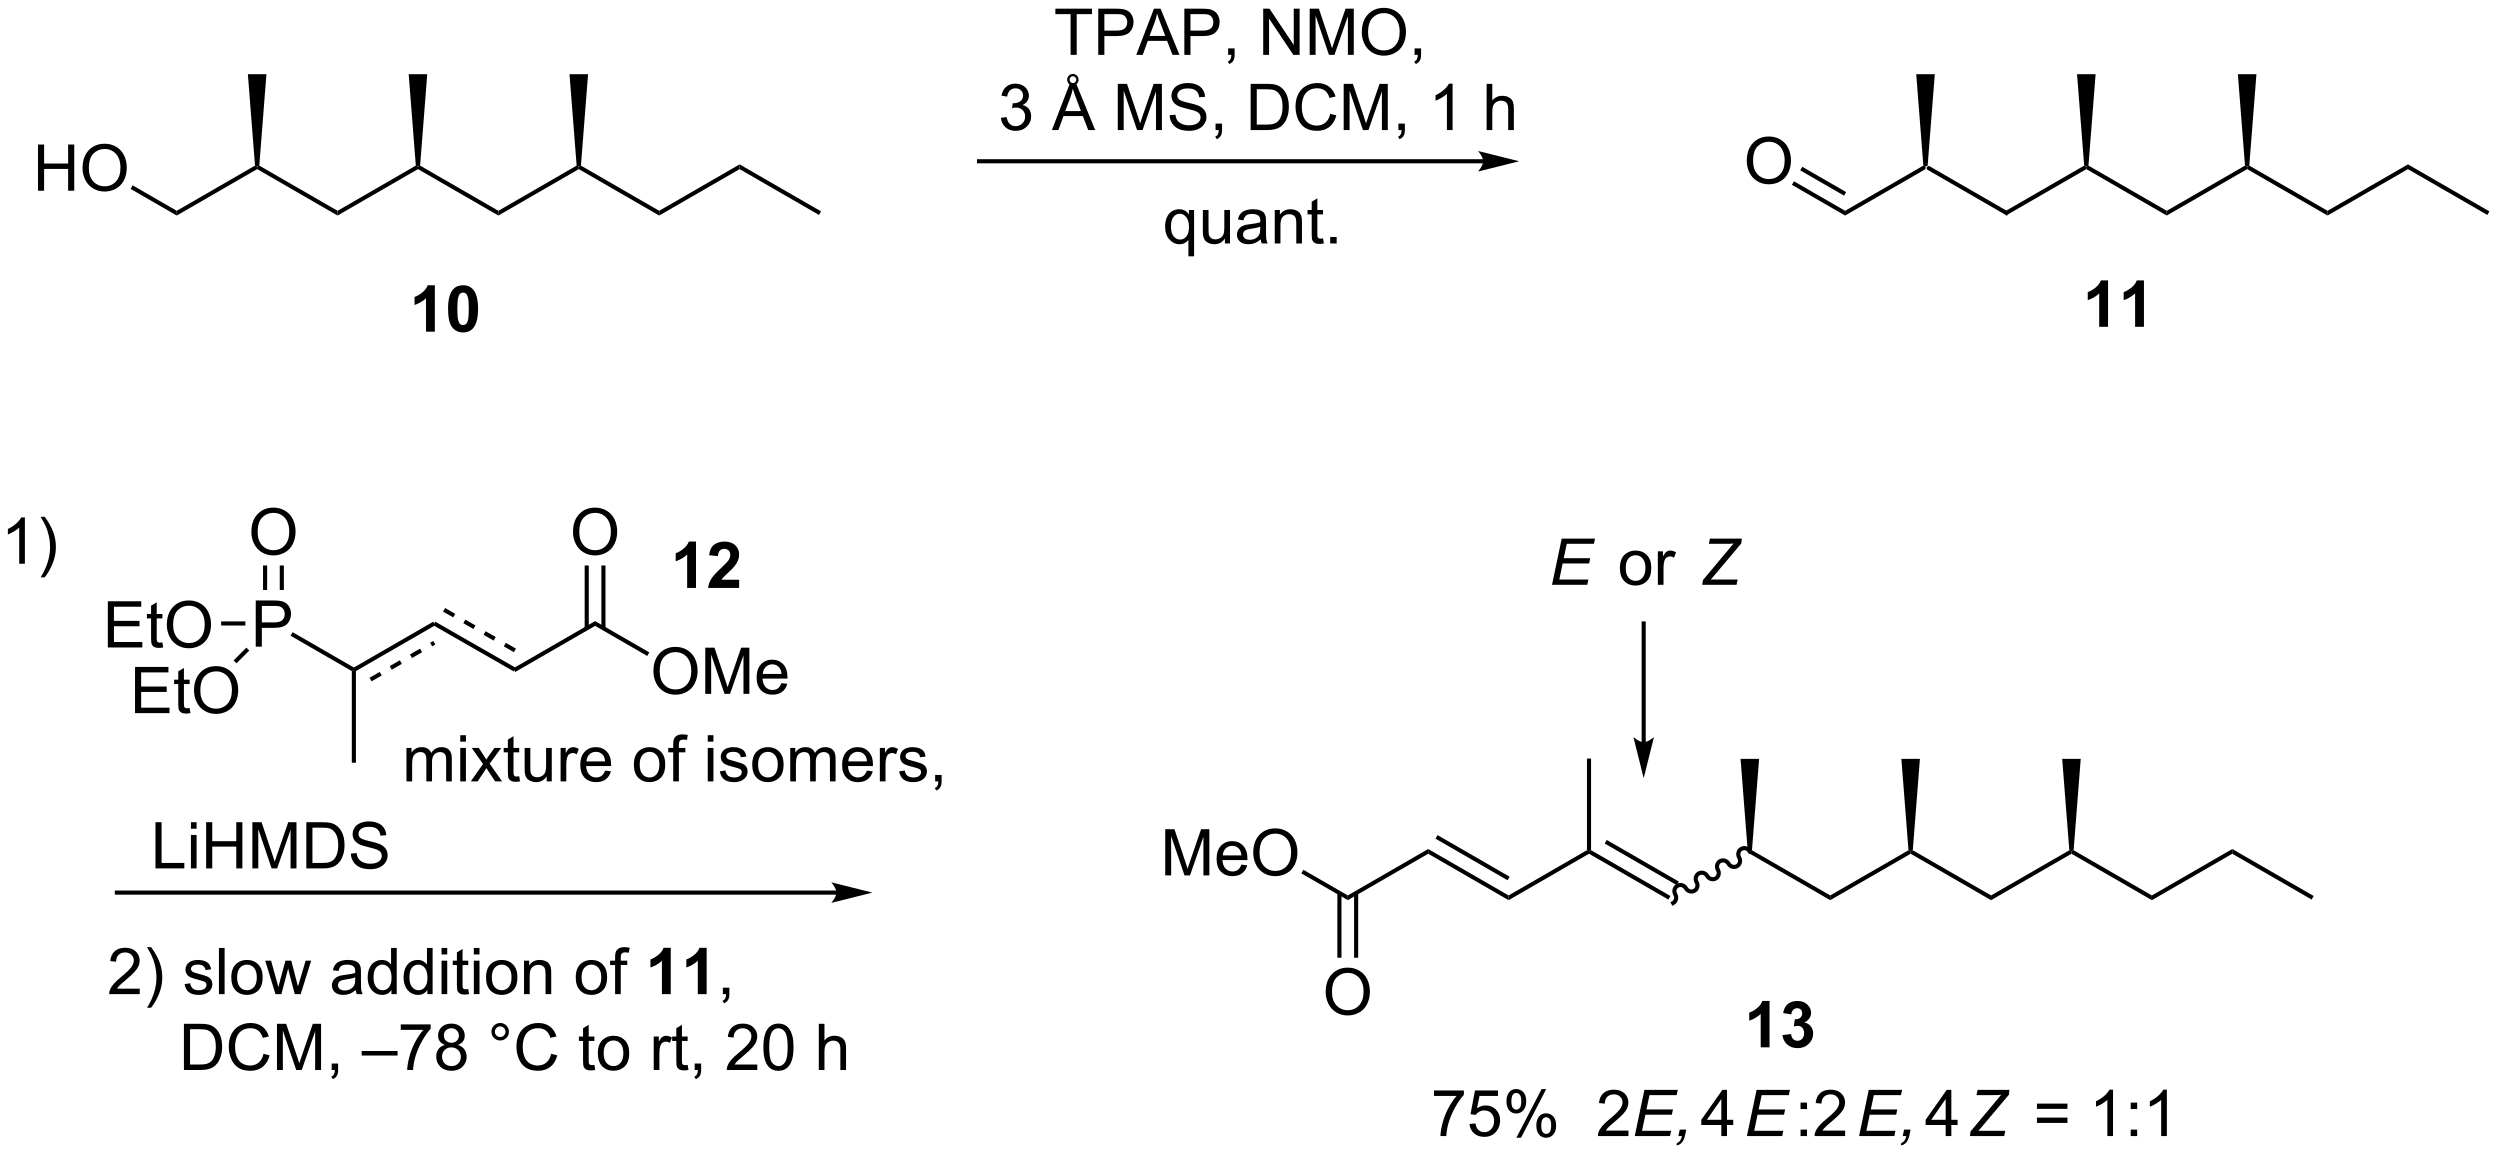 <?xml version="1.0" encoding="UTF-8"?>
<!DOCTYPE svg PUBLIC '-//W3C//DTD SVG 1.0//EN'
          'http://www.w3.org/TR/2001/REC-SVG-20010904/DTD/svg10.dtd'>
<svg stroke-dasharray="none" shape-rendering="auto" xmlns="http://www.w3.org/2000/svg" font-family="'Dialog'" text-rendering="auto" width="850" fill-opacity="1" color-interpolation="auto" color-rendering="auto" preserveAspectRatio="xMidYMid meet" font-size="12px" viewBox="0 0 850 393" fill="black" xmlns:xlink="http://www.w3.org/1999/xlink" stroke="black" image-rendering="auto" stroke-miterlimit="10" stroke-linecap="square" stroke-linejoin="miter" font-style="normal" stroke-width="1" height="393" stroke-dashoffset="0" font-weight="normal" stroke-opacity="1"
><!--Generated by the Batik Graphics2D SVG Generator--><defs id="genericDefs"
  /><g
  ><defs id="defs1"
    ><clipPath clipPathUnits="userSpaceOnUse" id="clipPath1"
      ><path d="M1.53 3.038 L319.917 3.038 L319.917 150.07 L1.53 150.07 L1.53 3.038 Z"
      /></clipPath
      ><clipPath clipPathUnits="userSpaceOnUse" id="clipPath2"
      ><path d="M124.162 63.543 L124.162 206.487 L433.696 206.487 L433.696 63.543 Z"
      /></clipPath
    ></defs
    ><g transform="scale(2.667,2.667) translate(-1.53,-3.038) matrix(1.029,0,0,1.029,-126.183,-62.322)"
    ><path d="M362.829 84.504 L362.829 84.21 L363.095 84.069 L372.795 89.67 L372.795 90.259 Z" stroke="none" clip-path="url(#clipPath2)"
    /></g
    ><g transform="matrix(2.743,0,0,2.743,-340.567,-174.294)"
    ><path d="M372.795 90.259 L372.795 89.67 L382.496 84.069 L382.762 84.21 L382.762 84.504 Z" stroke="none" clip-path="url(#clipPath2)"
    /></g
    ><g transform="matrix(2.743,0,0,2.743,-340.567,-174.294)"
    ><path d="M362.562 84.069 L362.829 84.21 L362.829 84.504 L352.862 90.259 L352.862 89.67 Z" stroke="none" clip-path="url(#clipPath2)"
    /></g
    ><g transform="matrix(2.743,0,0,2.743,-340.567,-174.294)"
    ><path d="M340.676 83.499 Q340.676 82.072 341.442 81.267 Q342.207 80.46 343.418 80.46 Q344.21 80.46 344.845 80.84 Q345.483 81.218 345.817 81.895 Q346.152 82.572 346.152 83.431 Q346.152 84.303 345.801 84.991 Q345.449 85.678 344.803 86.033 Q344.16 86.387 343.413 86.387 Q342.606 86.387 341.968 85.996 Q341.332 85.603 341.004 84.928 Q340.676 84.251 340.676 83.499 ZM341.457 83.509 Q341.457 84.546 342.012 85.142 Q342.569 85.736 343.41 85.736 Q344.264 85.736 344.817 85.134 Q345.371 84.533 345.371 83.428 Q345.371 82.728 345.134 82.207 Q344.897 81.686 344.442 81.4 Q343.988 81.111 343.421 81.111 Q342.616 81.111 342.035 81.665 Q341.457 82.218 341.457 83.509 Z" stroke="none" clip-path="url(#clipPath2)"
    /></g
    ><g transform="matrix(2.743,0,0,2.743,-340.567,-174.294)"
    ><path d="M352.862 89.67 L352.862 90.259 L346.27 86.453 L346.525 86.011 ZM352.989 87.351 L347.561 84.217 L347.306 84.659 L352.734 87.793 Z" stroke="none" clip-path="url(#clipPath2)"
    /></g
    ><g transform="matrix(2.743,0,0,2.743,-340.567,-174.294)"
    ><path d="M382.762 84.504 L382.762 84.21 L383.028 84.069 L392.729 89.67 L392.729 90.259 Z" stroke="none" clip-path="url(#clipPath2)"
    /></g
    ><g transform="matrix(2.743,0,0,2.743,-340.567,-174.294)"
    ><path d="M392.729 90.259 L392.729 89.67 L402.43 84.069 L402.696 84.21 L402.696 84.504 Z" stroke="none" clip-path="url(#clipPath2)"
    /></g
    ><g transform="matrix(2.743,0,0,2.743,-340.567,-174.294)"
    ><path d="M402.696 84.504 L402.696 84.21 L402.962 84.069 L412.663 89.67 L412.663 90.259 Z" stroke="none" clip-path="url(#clipPath2)"
    /></g
    ><g transform="matrix(2.743,0,0,2.743,-340.567,-174.294)"
    ><path d="M412.663 90.259 L412.663 89.67 L422.629 83.915 L422.629 84.505 Z" stroke="none" clip-path="url(#clipPath2)"
    /></g
    ><g transform="matrix(2.743,0,0,2.743,-340.567,-174.294)"
    ><path d="M422.629 84.505 L422.629 83.915 L432.724 89.743 L432.469 90.185 Z" stroke="none" clip-path="url(#clipPath2)"
    /></g
    ><g transform="matrix(2.743,0,0,2.743,-340.567,-174.294)"
    ><path d="M363.095 84.069 L362.829 84.21 L362.562 84.069 L361.678 72.741 L363.979 72.741 Z" stroke="none" clip-path="url(#clipPath2)"
    /></g
    ><g transform="matrix(2.743,0,0,2.743,-340.567,-174.294)"
    ><path d="M383.028 84.069 L382.762 84.21 L382.496 84.069 L381.611 72.741 L383.913 72.741 Z" stroke="none" clip-path="url(#clipPath2)"
    /></g
    ><g transform="matrix(2.743,0,0,2.743,-340.567,-174.294)"
    ><path d="M402.962 84.069 L402.696 84.21 L402.43 84.069 L401.545 72.741 L403.847 72.741 Z" stroke="none" clip-path="url(#clipPath2)"
    /></g
    ><g transform="matrix(2.743,0,0,2.743,-340.567,-174.294)"
    ><path d="M307.999 83.275 L245.515 83.275 L245.26 83.275 L245.26 83.785 L245.515 83.785 L307.999 83.785 L308.254 83.785 L308.254 83.275 L307.999 83.275 ZM312.463 83.53 L307.361 82.255 C307.361 82.255 307.999 82.972 307.999 83.53 C307.999 84.088 307.361 84.806 307.361 84.806 Z" stroke="none" clip-path="url(#clipPath2)"
    /></g
    ><g transform="matrix(2.743,0,0,2.743,-340.567,-174.294)"
    ><path d="M271.464 95.311 L271.464 93.278 Q271.3 93.509 271.006 93.663 Q270.712 93.814 270.378 93.814 Q269.642 93.814 269.108 93.225 Q268.574 92.634 268.574 91.606 Q268.574 90.981 268.79 90.486 Q269.009 89.989 269.42 89.733 Q269.832 89.478 270.324 89.478 Q271.095 89.478 271.535 90.126 L271.535 89.572 L272.168 89.572 L272.168 95.311 L271.464 95.311 ZM269.298 91.634 Q269.298 92.434 269.634 92.835 Q269.97 93.236 270.438 93.236 Q270.886 93.236 271.209 92.856 Q271.535 92.473 271.535 91.697 Q271.535 90.869 271.194 90.452 Q270.853 90.033 270.392 90.033 Q269.933 90.033 269.615 90.421 Q269.298 90.809 269.298 91.634 ZM275.989 93.72 L275.989 93.111 Q275.505 93.814 274.671 93.814 Q274.304 93.814 273.987 93.673 Q273.669 93.533 273.513 93.319 Q273.359 93.106 273.296 92.798 Q273.255 92.59 273.255 92.142 L273.255 89.572 L273.958 89.572 L273.958 91.871 Q273.958 92.423 274 92.614 Q274.067 92.892 274.281 93.051 Q274.497 93.207 274.812 93.207 Q275.13 93.207 275.406 93.046 Q275.685 92.884 275.799 92.606 Q275.914 92.325 275.914 91.793 L275.914 89.572 L276.617 89.572 L276.617 93.72 L275.989 93.72 ZM280.425 93.207 Q280.035 93.541 279.673 93.679 Q279.313 93.814 278.899 93.814 Q278.214 93.814 277.847 93.481 Q277.48 93.145 277.48 92.626 Q277.48 92.322 277.618 92.069 Q277.759 91.817 277.983 91.666 Q278.207 91.512 278.488 91.434 Q278.696 91.379 279.113 91.33 Q279.964 91.228 280.368 91.088 Q280.371 90.942 280.371 90.903 Q280.371 90.473 280.173 90.298 Q279.902 90.059 279.371 90.059 Q278.876 90.059 278.639 90.233 Q278.402 90.408 278.29 90.848 L277.603 90.754 Q277.696 90.314 277.91 90.043 Q278.126 89.77 278.532 89.624 Q278.938 89.478 279.472 89.478 Q280.003 89.478 280.334 89.603 Q280.668 89.728 280.824 89.918 Q280.98 90.106 281.043 90.395 Q281.079 90.575 281.079 91.043 L281.079 91.981 Q281.079 92.963 281.123 93.223 Q281.168 93.481 281.3 93.72 L280.566 93.72 Q280.457 93.501 280.425 93.207 ZM280.368 91.637 Q279.985 91.793 279.22 91.903 Q278.785 91.965 278.605 92.043 Q278.425 92.121 278.326 92.272 Q278.23 92.423 278.23 92.606 Q278.23 92.887 278.444 93.075 Q278.657 93.262 279.066 93.262 Q279.472 93.262 279.787 93.085 Q280.105 92.908 280.253 92.598 Q280.368 92.361 280.368 91.895 L280.368 91.637 ZM282.169 93.72 L282.169 89.572 L282.802 89.572 L282.802 90.16 Q283.257 89.478 284.122 89.478 Q284.497 89.478 284.81 89.614 Q285.125 89.746 285.281 89.965 Q285.437 90.184 285.5 90.486 Q285.539 90.681 285.539 91.168 L285.539 93.72 L284.836 93.72 L284.836 91.197 Q284.836 90.767 284.752 90.554 Q284.671 90.34 284.463 90.215 Q284.255 90.088 283.974 90.088 Q283.523 90.088 283.197 90.374 Q282.872 90.658 282.872 91.455 L282.872 93.72 L282.169 93.72 ZM288.152 93.09 L288.253 93.713 Q287.957 93.775 287.722 93.775 Q287.339 93.775 287.128 93.655 Q286.918 93.533 286.832 93.335 Q286.746 93.137 286.746 92.504 L286.746 90.119 L286.23 90.119 L286.23 89.572 L286.746 89.572 L286.746 88.543 L287.446 88.121 L287.446 89.572 L288.152 89.572 L288.152 90.119 L287.446 90.119 L287.446 92.543 Q287.446 92.845 287.483 92.931 Q287.519 93.017 287.603 93.069 Q287.688 93.119 287.845 93.119 Q287.962 93.119 288.152 93.09 ZM289.039 93.72 L289.039 92.918 L289.841 92.918 L289.841 93.72 L289.039 93.72 Z" stroke="none" clip-path="url(#clipPath2)"
    /></g
    ><g transform="matrix(2.743,0,0,2.743,-340.567,-174.294)"
    ><path d="M256.861 70.343 L256.861 65.291 L254.973 65.291 L254.973 64.617 L259.512 64.617 L259.512 65.291 L257.619 65.291 L257.619 70.343 L256.861 70.343 ZM260.289 70.343 L260.289 64.617 L262.451 64.617 Q263.021 64.617 263.321 64.671 Q263.743 64.742 264.026 64.94 Q264.313 65.135 264.487 65.492 Q264.662 65.846 264.662 66.273 Q264.662 67.002 264.196 67.51 Q263.732 68.015 262.516 68.015 L261.047 68.015 L261.047 70.343 L260.289 70.343 ZM261.047 67.338 L262.529 67.338 Q263.264 67.338 263.571 67.065 Q263.881 66.791 263.881 66.296 Q263.881 65.937 263.698 65.682 Q263.516 65.424 263.219 65.343 Q263.029 65.291 262.514 65.291 L261.047 65.291 L261.047 67.338 ZM264.995 70.343 L267.196 64.617 L268.014 64.617 L270.357 70.343 L269.493 70.343 L268.826 68.609 L266.43 68.609 L265.803 70.343 L264.995 70.343 ZM266.649 67.992 L268.592 67.992 L267.993 66.406 Q267.719 65.682 267.586 65.218 Q267.477 65.768 267.279 66.312 L266.649 67.992 ZM270.961 70.343 L270.961 64.617 L273.123 64.617 Q273.693 64.617 273.993 64.671 Q274.414 64.742 274.698 64.94 Q274.985 65.135 275.159 65.492 Q275.334 65.846 275.334 66.273 Q275.334 67.002 274.868 67.51 Q274.404 68.015 273.188 68.015 L271.719 68.015 L271.719 70.343 L270.961 70.343 ZM271.719 67.338 L273.201 67.338 Q273.935 67.338 274.243 67.065 Q274.553 66.791 274.553 66.296 Q274.553 65.937 274.37 65.682 Q274.188 65.424 273.891 65.343 Q273.701 65.291 273.185 65.291 L271.719 65.291 L271.719 67.338 ZM276.391 70.343 L276.391 69.541 L277.193 69.541 L277.193 70.343 Q277.193 70.786 277.037 71.057 Q276.881 71.328 276.539 71.476 L276.344 71.177 Q276.568 71.078 276.672 70.888 Q276.779 70.7 276.789 70.343 L276.391 70.343 ZM280.735 70.343 L280.735 64.617 L281.514 64.617 L284.521 69.112 L284.521 64.617 L285.248 64.617 L285.248 70.343 L284.469 70.343 L281.461 65.843 L281.461 70.343 L280.735 70.343 ZM286.497 70.343 L286.497 64.617 L287.637 64.617 L288.994 68.671 Q289.181 69.237 289.267 69.518 Q289.364 69.205 289.572 68.601 L290.942 64.617 L291.963 64.617 L291.963 70.343 L291.231 70.343 L291.231 65.549 L289.567 70.343 L288.885 70.343 L287.228 65.468 L287.228 70.343 L286.497 70.343 ZM292.955 67.554 Q292.955 66.127 293.721 65.323 Q294.486 64.515 295.697 64.515 Q296.489 64.515 297.124 64.895 Q297.762 65.273 298.096 65.95 Q298.431 66.627 298.431 67.487 Q298.431 68.359 298.08 69.046 Q297.728 69.734 297.082 70.088 Q296.439 70.442 295.692 70.442 Q294.885 70.442 294.247 70.052 Q293.611 69.659 293.283 68.984 Q292.955 68.307 292.955 67.554 ZM293.736 67.565 Q293.736 68.601 294.291 69.198 Q294.848 69.791 295.689 69.791 Q296.543 69.791 297.096 69.19 Q297.65 68.588 297.65 67.484 Q297.65 66.784 297.413 66.263 Q297.176 65.742 296.721 65.455 Q296.267 65.166 295.7 65.166 Q294.895 65.166 294.314 65.721 Q293.736 66.273 293.736 67.565 ZM299.5 70.343 L299.5 69.541 L300.303 69.541 L300.303 70.343 Q300.303 70.786 300.146 71.057 Q299.99 71.328 299.649 71.476 L299.454 71.177 Q299.678 71.078 299.782 70.888 Q299.889 70.7 299.899 70.343 L299.5 70.343 Z" stroke="none" clip-path="url(#clipPath2)"
    /></g
    ><g transform="matrix(2.743,0,0,2.743,-340.567,-174.294)"
    ><path d="M248.223 78.147 L248.926 78.053 Q249.049 78.652 249.338 78.915 Q249.629 79.178 250.049 79.178 Q250.543 79.178 250.885 78.835 Q251.228 78.491 251.228 77.983 Q251.228 77.499 250.911 77.186 Q250.595 76.871 250.106 76.871 Q249.908 76.871 249.611 76.949 L249.689 76.332 Q249.76 76.34 249.801 76.34 Q250.252 76.34 250.611 76.105 Q250.97 75.871 250.97 75.382 Q250.97 74.996 250.708 74.743 Q250.447 74.488 250.033 74.488 Q249.621 74.488 249.348 74.746 Q249.075 75.004 248.996 75.519 L248.293 75.394 Q248.424 74.686 248.879 74.298 Q249.338 73.91 250.017 73.91 Q250.486 73.91 250.879 74.111 Q251.275 74.311 251.483 74.66 Q251.692 75.007 251.692 75.397 Q251.692 75.769 251.491 76.074 Q251.293 76.379 250.903 76.558 Q251.411 76.676 251.692 77.046 Q251.973 77.413 251.973 77.967 Q251.973 78.717 251.426 79.241 Q250.879 79.762 250.043 79.762 Q249.291 79.762 248.791 79.314 Q248.293 78.863 248.223 78.147 ZM254.546 79.66 L256.747 73.933 L257.564 73.933 L259.908 79.66 L259.043 79.66 L258.377 77.926 L255.981 77.926 L255.353 79.66 L254.546 79.66 ZM256.2 77.308 L258.142 77.308 L257.543 75.723 Q257.27 74.999 257.137 74.535 Q257.028 75.085 256.83 75.629 L256.2 77.308 ZM256.439 73.405 Q256.439 73.118 256.648 72.913 Q256.858 72.704 257.142 72.704 Q257.431 72.704 257.637 72.915 Q257.846 73.124 257.846 73.421 Q257.846 73.72 257.637 73.928 Q257.431 74.134 257.148 74.134 Q256.853 74.134 256.645 73.926 Q256.439 73.717 256.439 73.405 ZM256.736 73.407 Q256.736 73.592 256.858 73.717 Q256.983 73.842 257.15 73.842 Q257.32 73.842 257.442 73.717 Q257.564 73.592 257.564 73.415 Q257.564 73.241 257.442 73.116 Q257.322 72.991 257.15 72.991 Q256.983 72.991 256.858 73.113 Q256.736 73.236 256.736 73.407 ZM262.711 79.66 L262.711 73.933 L263.852 73.933 L265.209 77.988 Q265.396 78.553 265.482 78.835 Q265.579 78.522 265.787 77.918 L267.157 73.933 L268.178 73.933 L268.178 79.66 L267.446 79.66 L267.446 74.866 L265.782 79.66 L265.099 79.66 L263.443 74.785 L263.443 79.66 L262.711 79.66 ZM269.141 77.819 L269.857 77.757 Q269.907 78.186 270.092 78.462 Q270.279 78.738 270.67 78.907 Q271.06 79.077 271.547 79.077 Q271.982 79.077 272.313 78.949 Q272.646 78.819 272.808 78.595 Q272.969 78.371 272.969 78.105 Q272.969 77.835 272.813 77.634 Q272.657 77.433 272.297 77.296 Q272.068 77.207 271.279 77.017 Q270.49 76.827 270.172 76.66 Q269.764 76.444 269.56 76.126 Q269.36 75.808 269.36 75.413 Q269.36 74.98 269.605 74.603 Q269.852 74.225 270.323 74.03 Q270.797 73.835 271.375 73.835 Q272.014 73.835 272.498 74.04 Q272.985 74.246 273.245 74.644 Q273.508 75.043 273.529 75.546 L272.803 75.6 Q272.743 75.058 272.404 74.782 Q272.068 74.504 271.407 74.504 Q270.719 74.504 270.404 74.757 Q270.092 75.007 270.092 75.363 Q270.092 75.671 270.313 75.871 Q270.532 76.069 271.456 76.28 Q272.381 76.488 272.724 76.644 Q273.224 76.874 273.461 77.228 Q273.701 77.582 273.701 78.043 Q273.701 78.499 273.438 78.905 Q273.178 79.308 272.685 79.535 Q272.196 79.759 271.584 79.759 Q270.805 79.759 270.279 79.532 Q269.756 79.303 269.456 78.85 Q269.157 78.394 269.141 77.819 ZM274.829 79.66 L274.829 78.858 L275.631 78.858 L275.631 79.66 Q275.631 80.103 275.474 80.374 Q275.318 80.644 274.977 80.793 L274.782 80.493 Q275.006 80.394 275.11 80.204 Q275.217 80.017 275.227 79.66 L274.829 79.66 ZM279.18 79.66 L279.18 73.933 L281.154 73.933 Q281.821 73.933 282.172 74.014 Q282.664 74.129 283.014 74.426 Q283.467 74.808 283.69 75.405 Q283.914 75.999 283.914 76.764 Q283.914 77.418 283.761 77.923 Q283.61 78.426 283.37 78.757 Q283.133 79.085 282.849 79.275 Q282.568 79.465 282.167 79.564 Q281.766 79.66 281.248 79.66 L279.18 79.66 ZM279.938 78.983 L281.162 78.983 Q281.727 78.983 282.05 78.879 Q282.373 78.772 282.563 78.582 Q282.834 78.311 282.982 77.858 Q283.133 77.402 283.133 76.754 Q283.133 75.855 282.839 75.374 Q282.545 74.889 282.123 74.725 Q281.818 74.608 281.141 74.608 L279.938 74.608 L279.938 78.983 ZM289.043 77.652 L289.801 77.842 Q289.564 78.777 288.944 79.269 Q288.325 79.759 287.431 79.759 Q286.504 79.759 285.924 79.382 Q285.346 79.004 285.041 78.29 Q284.739 77.574 284.739 76.754 Q284.739 75.858 285.08 75.194 Q285.424 74.527 286.054 74.181 Q286.684 73.835 287.442 73.835 Q288.301 73.835 288.887 74.272 Q289.473 74.71 289.705 75.504 L288.957 75.678 Q288.76 75.053 288.379 74.769 Q288.002 74.483 287.426 74.483 Q286.767 74.483 286.322 74.801 Q285.879 75.116 285.7 75.65 Q285.52 76.183 285.52 76.749 Q285.52 77.48 285.733 78.025 Q285.947 78.569 286.395 78.84 Q286.846 79.108 287.369 79.108 Q288.004 79.108 288.444 78.741 Q288.887 78.374 289.043 77.652 ZM290.711 79.66 L290.711 73.933 L291.852 73.933 L293.209 77.988 Q293.396 78.553 293.482 78.835 Q293.579 78.522 293.787 77.918 L295.157 73.933 L296.178 73.933 L296.178 79.66 L295.446 79.66 L295.446 74.866 L293.782 79.66 L293.099 79.66 L291.443 74.785 L291.443 79.66 L290.711 79.66 ZM297.493 79.66 L297.493 78.858 L298.295 78.858 L298.295 79.66 Q298.295 80.103 298.139 80.374 Q297.982 80.644 297.641 80.793 L297.446 80.493 Q297.67 80.394 297.774 80.204 Q297.881 80.017 297.891 79.66 L297.493 79.66 ZM304.209 79.66 L303.506 79.66 L303.506 75.178 Q303.25 75.421 302.839 75.663 Q302.428 75.905 302.099 76.027 L302.099 75.348 Q302.688 75.069 303.128 74.676 Q303.571 74.28 303.756 73.91 L304.209 73.91 L304.209 79.66 ZM308.428 79.66 L308.428 73.933 L309.131 73.933 L309.131 75.988 Q309.623 75.418 310.373 75.418 Q310.834 75.418 311.172 75.6 Q311.514 75.78 311.659 76.1 Q311.805 76.421 311.805 77.03 L311.805 79.66 L311.102 79.66 L311.102 77.03 Q311.102 76.504 310.873 76.264 Q310.646 76.022 310.227 76.022 Q309.914 76.022 309.639 76.186 Q309.365 76.348 309.248 76.626 Q309.131 76.902 309.131 77.389 L309.131 79.66 L308.428 79.66 Z" stroke="none" clip-path="url(#clipPath2)"
    /></g
    ><g transform="matrix(2.743,0,0,2.743,-340.567,-174.294)"
    ><path d="M227.833 173.926 L138.647 173.926 L138.392 173.926 L138.392 174.436 L138.647 174.436 L227.833 174.436 L228.088 174.436 L228.088 173.926 L227.833 173.926 ZM232.297 174.181 L227.195 172.905 C227.195 172.905 227.833 173.623 227.833 174.181 C227.833 174.739 227.195 175.457 227.195 175.457 Z" stroke="none" clip-path="url(#clipPath2)"
    /></g
    ><g transform="matrix(2.743,0,0,2.743,-340.567,-174.294)"
    ><path d="M155.858 143.697 L155.858 137.97 L158.019 137.97 Q158.589 137.97 158.889 138.025 Q159.311 138.095 159.595 138.293 Q159.881 138.489 160.056 138.845 Q160.23 139.2 160.23 139.627 Q160.23 140.356 159.764 140.864 Q159.3 141.369 158.084 141.369 L156.615 141.369 L156.615 143.697 L155.858 143.697 ZM156.615 140.692 L158.097 140.692 Q158.832 140.692 159.139 140.418 Q159.449 140.145 159.449 139.65 Q159.449 139.291 159.267 139.035 Q159.084 138.778 158.787 138.697 Q158.597 138.645 158.082 138.645 L156.615 138.645 L156.615 140.692 Z" stroke="none" clip-path="url(#clipPath2)"
    /></g
    ><g transform="matrix(2.743,0,0,2.743,-340.567,-174.294)"
    ><path d="M160.172 142.34 L160.427 141.898 L168.02 146.282 L168.02 146.576 L167.765 146.724 Z" stroke="none" clip-path="url(#clipPath2)"
    /></g
    ><g transform="matrix(2.743,0,0,2.743,-340.567,-174.294)"
    ><path d="M168.147 146.797 L178.114 141.043 L177.859 140.601 L167.892 146.355 ZM170.219 147.993 L171.471 147.27 L171.216 146.828 L169.964 147.551 ZM172.723 146.548 L173.975 145.825 L173.72 145.383 L172.468 146.106 ZM175.227 145.102 L176.479 144.379 L176.224 143.937 L174.972 144.66 ZM177.731 143.656 L178.118 143.433 L177.863 142.991 L177.476 143.214 Z" stroke="none" clip-path="url(#clipPath2)"
    /></g
    ><g transform="matrix(2.743,0,0,2.743,-340.567,-174.294)"
    ><path d="M205.15 146.762 Q205.15 145.335 205.916 144.53 Q206.681 143.723 207.892 143.723 Q208.684 143.723 209.319 144.103 Q209.957 144.481 210.291 145.158 Q210.626 145.835 210.626 146.694 Q210.626 147.567 210.275 148.254 Q209.923 148.942 209.278 149.296 Q208.634 149.65 207.887 149.65 Q207.08 149.65 206.442 149.26 Q205.806 148.866 205.478 148.192 Q205.15 147.515 205.15 146.762 ZM205.931 146.773 Q205.931 147.809 206.486 148.405 Q207.043 148.999 207.884 148.999 Q208.738 148.999 209.291 148.398 Q209.845 147.796 209.845 146.692 Q209.845 145.991 209.608 145.47 Q209.371 144.95 208.916 144.663 Q208.462 144.374 207.895 144.374 Q207.09 144.374 206.509 144.929 Q205.931 145.481 205.931 146.773 ZM211.578 149.551 L211.578 143.825 L212.719 143.825 L214.076 147.879 Q214.263 148.444 214.349 148.726 Q214.446 148.413 214.654 147.809 L216.024 143.825 L217.044 143.825 L217.044 149.551 L216.313 149.551 L216.313 144.757 L214.649 149.551 L213.966 149.551 L212.31 144.676 L212.31 149.551 L211.578 149.551 ZM221.016 148.215 L221.742 148.304 Q221.571 148.942 221.104 149.293 Q220.641 149.645 219.919 149.645 Q219.008 149.645 218.474 149.085 Q217.943 148.523 217.943 147.512 Q217.943 146.465 218.482 145.887 Q219.021 145.309 219.88 145.309 Q220.711 145.309 221.237 145.877 Q221.766 146.442 221.766 147.468 Q221.766 147.53 221.763 147.655 L218.669 147.655 Q218.708 148.34 219.055 148.705 Q219.404 149.067 219.922 149.067 Q220.31 149.067 220.583 148.864 Q220.857 148.661 221.016 148.215 ZM218.708 147.077 L221.024 147.077 Q220.977 146.554 220.758 146.293 Q220.422 145.887 219.888 145.887 Q219.404 145.887 219.073 146.213 Q218.742 146.536 218.708 147.077 Z" stroke="none" clip-path="url(#clipPath2)"
    /></g
    ><g transform="matrix(2.743,0,0,2.743,-340.567,-174.294)"
    ><path d="M197.92 141.117 L197.92 140.527 L204.644 144.409 L204.389 144.851 Z" stroke="none" clip-path="url(#clipPath2)"
    /></g
    ><g transform="matrix(2.743,0,0,2.743,-340.567,-174.294)"
    ><path d="M195.183 129.499 Q195.183 128.072 195.949 127.267 Q196.714 126.46 197.925 126.46 Q198.717 126.46 199.352 126.84 Q199.99 127.218 200.324 127.895 Q200.66 128.572 200.66 129.431 Q200.66 130.304 200.308 130.991 Q199.957 131.679 199.311 132.033 Q198.667 132.387 197.92 132.387 Q197.113 132.387 196.475 131.997 Q195.839 131.603 195.511 130.929 Q195.183 130.252 195.183 129.499 ZM195.964 129.51 Q195.964 130.546 196.519 131.143 Q197.076 131.736 197.917 131.736 Q198.772 131.736 199.324 131.135 Q199.878 130.533 199.878 129.429 Q199.878 128.728 199.642 128.208 Q199.405 127.687 198.949 127.4 Q198.496 127.111 197.928 127.111 Q197.123 127.111 196.542 127.666 Q195.964 128.218 195.964 129.51 Z" stroke="none" clip-path="url(#clipPath2)"
    /></g
    ><g transform="matrix(2.743,0,0,2.743,-340.567,-174.294)"
    ><path d="M199.211 141.42 L199.211 133.633 L198.701 133.633 L198.701 141.42 ZM197.139 141.42 L197.139 133.633 L196.629 133.633 L196.629 141.42 Z" stroke="none" clip-path="url(#clipPath2)"
    /></g
    ><g transform="matrix(2.743,0,0,2.743,-340.567,-174.294)"
    ><path d="M167.765 146.724 L168.02 146.576 L168.275 146.724 L168.275 158.085 L167.765 158.085 Z" stroke="none" clip-path="url(#clipPath2)"
    /></g
    ><g transform="matrix(2.743,0,0,2.743,-340.567,-174.294)"
    ><path d="M137.525 143.797 L137.525 138.07 L141.665 138.07 L141.665 138.745 L138.283 138.745 L138.283 140.5 L141.452 140.5 L141.452 141.172 L138.283 141.172 L138.283 143.12 L141.798 143.12 L141.798 143.797 L137.525 143.797 ZM144.29 143.167 L144.392 143.789 Q144.095 143.852 143.861 143.852 Q143.478 143.852 143.267 143.732 Q143.056 143.609 142.97 143.411 Q142.884 143.214 142.884 142.581 L142.884 140.195 L142.369 140.195 L142.369 139.649 L142.884 139.649 L142.884 138.62 L143.585 138.198 L143.585 139.649 L144.29 139.649 L144.29 140.195 L143.585 140.195 L143.585 142.62 Q143.585 142.922 143.621 143.008 Q143.658 143.094 143.741 143.146 Q143.827 143.195 143.983 143.195 Q144.1 143.195 144.29 143.167 ZM144.839 141.008 Q144.839 139.581 145.604 138.776 Q146.37 137.969 147.581 137.969 Q148.373 137.969 149.008 138.349 Q149.646 138.727 149.979 139.404 Q150.315 140.081 150.315 140.94 Q150.315 141.812 149.964 142.5 Q149.612 143.188 148.966 143.542 Q148.323 143.896 147.576 143.896 Q146.768 143.896 146.13 143.505 Q145.495 143.112 145.167 142.438 Q144.839 141.761 144.839 141.008 ZM145.62 141.018 Q145.62 142.055 146.174 142.651 Q146.732 143.245 147.573 143.245 Q148.427 143.245 148.979 142.643 Q149.534 142.042 149.534 140.938 Q149.534 140.237 149.297 139.716 Q149.06 139.195 148.604 138.909 Q148.151 138.62 147.583 138.62 Q146.779 138.62 146.198 139.174 Q145.62 139.727 145.62 141.018 Z" stroke="none" clip-path="url(#clipPath2)"
    /></g
    ><g transform="matrix(2.743,0,0,2.743,-340.567,-174.294)"
    ><path d="M154.573 140.567 L154.573 141.077 L151.573 141.077 L151.573 140.567 Z" stroke="none" clip-path="url(#clipPath2)"
    /></g
    ><g transform="matrix(2.743,0,0,2.743,-340.567,-174.294)"
    ><path d="M140.896 151.935 L140.896 146.208 L145.036 146.208 L145.036 146.883 L141.653 146.883 L141.653 148.638 L144.823 148.638 L144.823 149.31 L141.653 149.31 L141.653 151.258 L145.169 151.258 L145.169 151.935 L140.896 151.935 ZM147.661 151.304 L147.763 151.927 Q147.466 151.989 147.232 151.989 Q146.849 151.989 146.638 151.87 Q146.427 151.747 146.341 151.549 Q146.255 151.351 146.255 150.719 L146.255 148.333 L145.739 148.333 L145.739 147.786 L146.255 147.786 L146.255 146.758 L146.956 146.336 L146.956 147.786 L147.661 147.786 L147.661 148.333 L146.956 148.333 L146.956 150.758 Q146.956 151.06 146.992 151.146 Q147.028 151.232 147.112 151.284 Q147.198 151.333 147.354 151.333 Q147.471 151.333 147.661 151.304 ZM148.209 149.146 Q148.209 147.719 148.975 146.914 Q149.741 146.107 150.952 146.107 Q151.743 146.107 152.379 146.487 Q153.017 146.864 153.35 147.542 Q153.686 148.219 153.686 149.078 Q153.686 149.95 153.334 150.638 Q152.983 151.325 152.337 151.679 Q151.694 152.034 150.946 152.034 Q150.139 152.034 149.501 151.643 Q148.866 151.25 148.537 150.575 Q148.209 149.898 148.209 149.146 ZM148.991 149.156 Q148.991 150.192 149.545 150.789 Q150.103 151.383 150.944 151.383 Q151.798 151.383 152.35 150.781 Q152.905 150.179 152.905 149.075 Q152.905 148.375 152.668 147.854 Q152.431 147.333 151.975 147.047 Q151.522 146.758 150.954 146.758 Q150.149 146.758 149.569 147.312 Q148.991 147.864 148.991 149.156 Z" stroke="none" clip-path="url(#clipPath2)"
    /></g
    ><g transform="matrix(2.743,0,0,2.743,-340.567,-174.294)"
    ><path d="M154.695 143.819 L155.056 144.18 L153.474 145.762 L153.113 145.401 Z" stroke="none" clip-path="url(#clipPath2)"
    /></g
    ><g transform="matrix(2.743,0,0,2.743,-340.567,-174.294)"
    ><path d="M155.316 129.499 Q155.316 128.072 156.082 127.267 Q156.847 126.46 158.058 126.46 Q158.85 126.46 159.485 126.84 Q160.123 127.218 160.457 127.895 Q160.793 128.572 160.793 129.431 Q160.793 130.304 160.441 130.991 Q160.089 131.679 159.444 132.033 Q158.8 132.387 158.053 132.387 Q157.246 132.387 156.608 131.997 Q155.972 131.603 155.644 130.929 Q155.316 130.252 155.316 129.499 ZM156.097 129.51 Q156.097 130.546 156.652 131.143 Q157.209 131.736 158.05 131.736 Q158.905 131.736 159.457 131.135 Q160.011 130.533 160.011 129.429 Q160.011 128.728 159.774 128.208 Q159.537 127.687 159.082 127.4 Q158.629 127.111 158.061 127.111 Q157.256 127.111 156.675 127.666 Q156.097 128.218 156.097 129.51 Z" stroke="none" clip-path="url(#clipPath2)"
    /></g
    ><g transform="matrix(2.743,0,0,2.743,-340.567,-174.294)"
    ><path d="M159.344 136.673 L159.344 133.633 L158.834 133.633 L158.834 136.673 ZM157.272 136.673 L157.272 133.633 L156.762 133.633 L156.762 136.673 Z" stroke="none" clip-path="url(#clipPath2)"
    /></g
    ><g transform="matrix(2.743,0,0,2.743,-340.567,-174.294)"
    ><path d="M197.92 140.527 L197.92 141.117 L187.988 146.851 L187.988 146.262 Z" stroke="none" clip-path="url(#clipPath2)"
    /></g
    ><g transform="matrix(2.743,0,0,2.743,-340.567,-174.294)"
    ><path d="M188.115 146.335 L178.113 140.601 L177.86 141.043 L187.861 146.778 ZM188.111 143.941 L186.857 143.222 L186.603 143.664 L187.857 144.383 ZM185.603 142.503 L184.349 141.784 L184.095 142.226 L185.349 142.945 ZM183.095 141.065 L181.84 140.345 L181.587 140.788 L182.841 141.507 ZM180.586 139.626 L179.332 138.907 L179.078 139.35 L180.333 140.069 Z" stroke="none" clip-path="url(#clipPath2)"
    /></g
    ><g transform="matrix(2.743,0,0,2.743,-340.567,-174.294)"
    ><path d="M174.541 160.395 L174.541 156.246 L175.168 156.246 L175.168 156.827 Q175.364 156.522 175.687 156.337 Q176.012 156.152 176.426 156.152 Q176.887 156.152 177.182 156.345 Q177.478 156.535 177.598 156.879 Q178.09 156.152 178.88 156.152 Q179.497 156.152 179.827 156.494 Q180.161 156.835 180.161 157.546 L180.161 160.395 L179.463 160.395 L179.463 157.78 Q179.463 157.358 179.393 157.173 Q179.325 156.988 179.145 156.876 Q178.965 156.762 178.723 156.762 Q178.286 156.762 177.997 157.054 Q177.708 157.343 177.708 157.983 L177.708 160.395 L177.005 160.395 L177.005 157.699 Q177.005 157.231 176.833 156.996 Q176.661 156.762 176.27 156.762 Q175.973 156.762 175.721 156.918 Q175.471 157.074 175.356 157.376 Q175.244 157.676 175.244 158.241 L175.244 160.395 L174.541 160.395 ZM181.208 155.475 L181.208 154.668 L181.911 154.668 L181.911 155.475 L181.208 155.475 ZM181.208 160.395 L181.208 156.246 L181.911 156.246 L181.911 160.395 L181.208 160.395 ZM182.514 160.395 L184.029 158.238 L182.626 156.246 L183.506 156.246 L184.141 157.218 Q184.321 157.496 184.43 157.684 Q184.602 157.426 184.748 157.225 L185.446 156.246 L186.287 156.246 L184.852 158.199 L186.396 160.395 L185.532 160.395 L184.68 159.106 L184.454 158.757 L183.365 160.395 L182.514 160.395 ZM188.516 159.764 L188.618 160.387 Q188.321 160.449 188.087 160.449 Q187.704 160.449 187.493 160.329 Q187.282 160.207 187.196 160.009 Q187.11 159.811 187.11 159.179 L187.11 156.793 L186.594 156.793 L186.594 156.246 L187.11 156.246 L187.11 155.218 L187.81 154.796 L187.81 156.246 L188.516 156.246 L188.516 156.793 L187.81 156.793 L187.81 159.218 Q187.81 159.52 187.847 159.606 Q187.883 159.691 187.967 159.744 Q188.053 159.793 188.209 159.793 Q188.326 159.793 188.516 159.764 ZM191.924 160.395 L191.924 159.785 Q191.439 160.488 190.606 160.488 Q190.239 160.488 189.921 160.348 Q189.603 160.207 189.447 159.994 Q189.293 159.78 189.231 159.473 Q189.189 159.264 189.189 158.816 L189.189 156.246 L189.893 156.246 L189.893 158.546 Q189.893 159.098 189.934 159.288 Q190.002 159.566 190.215 159.725 Q190.432 159.882 190.747 159.882 Q191.064 159.882 191.34 159.72 Q191.619 159.559 191.734 159.28 Q191.848 158.999 191.848 158.468 L191.848 156.246 L192.551 156.246 L192.551 160.395 L191.924 160.395 ZM193.646 160.395 L193.646 156.246 L194.279 156.246 L194.279 156.874 Q194.521 156.434 194.725 156.293 Q194.93 156.152 195.178 156.152 Q195.532 156.152 195.899 156.379 L195.657 157.03 Q195.399 156.879 195.141 156.879 Q194.912 156.879 194.727 157.017 Q194.545 157.155 194.467 157.402 Q194.35 157.777 194.35 158.223 L194.35 160.395 L193.646 160.395 ZM199.157 159.059 L199.883 159.147 Q199.712 159.785 199.245 160.137 Q198.782 160.488 198.06 160.488 Q197.149 160.488 196.615 159.929 Q196.084 159.366 196.084 158.356 Q196.084 157.309 196.623 156.731 Q197.162 156.152 198.021 156.152 Q198.852 156.152 199.378 156.72 Q199.907 157.285 199.907 158.311 Q199.907 158.374 199.904 158.499 L196.81 158.499 Q196.85 159.184 197.196 159.548 Q197.545 159.91 198.063 159.91 Q198.451 159.91 198.725 159.707 Q198.998 159.504 199.157 159.059 ZM196.85 157.921 L199.165 157.921 Q199.118 157.397 198.899 157.137 Q198.563 156.731 198.029 156.731 Q197.545 156.731 197.214 157.056 Q196.883 157.379 196.85 157.921 ZM202.727 158.319 Q202.727 157.168 203.368 156.613 Q203.904 156.152 204.673 156.152 Q205.529 156.152 206.071 156.712 Q206.615 157.272 206.615 158.262 Q206.615 159.061 206.373 159.522 Q206.133 159.981 205.675 160.236 Q205.217 160.488 204.673 160.488 Q203.803 160.488 203.264 159.931 Q202.727 159.371 202.727 158.319 ZM203.451 158.319 Q203.451 159.116 203.798 159.514 Q204.146 159.91 204.673 159.91 Q205.196 159.91 205.542 159.512 Q205.891 159.113 205.891 158.296 Q205.891 157.527 205.542 157.132 Q205.193 156.733 204.673 156.733 Q204.146 156.733 203.798 157.129 Q203.451 157.522 203.451 158.319 ZM207.606 160.395 L207.606 156.793 L206.986 156.793 L206.986 156.246 L207.606 156.246 L207.606 155.804 Q207.606 155.387 207.682 155.184 Q207.783 154.91 208.038 154.741 Q208.293 154.569 208.755 154.569 Q209.051 154.569 209.411 154.639 L209.307 155.254 Q209.088 155.215 208.893 155.215 Q208.572 155.215 208.439 155.353 Q208.307 155.488 208.307 155.863 L208.307 156.246 L209.114 156.246 L209.114 156.793 L208.307 156.793 L208.307 160.395 L207.606 160.395 ZM211.887 155.475 L211.887 154.668 L212.59 154.668 L212.59 155.475 L211.887 155.475 ZM211.887 160.395 L211.887 156.246 L212.59 156.246 L212.59 160.395 L211.887 160.395 ZM213.381 159.155 L214.076 159.046 Q214.133 159.465 214.402 159.689 Q214.67 159.91 215.149 159.91 Q215.633 159.91 215.868 159.712 Q216.102 159.514 216.102 159.249 Q216.102 159.012 215.896 158.874 Q215.751 158.78 215.178 158.637 Q214.404 158.441 214.105 158.298 Q213.805 158.155 213.652 157.905 Q213.498 157.652 213.498 157.348 Q213.498 157.069 213.623 156.835 Q213.751 156.598 213.969 156.441 Q214.133 156.319 214.417 156.236 Q214.701 156.152 215.024 156.152 Q215.514 156.152 215.881 156.293 Q216.251 156.434 216.425 156.673 Q216.602 156.913 216.67 157.316 L215.982 157.41 Q215.935 157.09 215.709 156.91 Q215.485 156.731 215.076 156.731 Q214.592 156.731 214.383 156.892 Q214.178 157.051 214.178 157.264 Q214.178 157.402 214.264 157.512 Q214.35 157.624 214.532 157.699 Q214.639 157.738 215.154 157.879 Q215.899 158.077 216.193 158.204 Q216.49 158.332 216.657 158.574 Q216.826 158.816 216.826 159.176 Q216.826 159.527 216.62 159.837 Q216.415 160.147 216.027 160.319 Q215.641 160.488 215.154 160.488 Q214.344 160.488 213.92 160.152 Q213.498 159.816 213.381 159.155 ZM217.399 158.319 Q217.399 157.168 218.04 156.613 Q218.576 156.152 219.344 156.152 Q220.201 156.152 220.743 156.712 Q221.287 157.272 221.287 158.262 Q221.287 159.061 221.045 159.522 Q220.805 159.981 220.347 160.236 Q219.889 160.488 219.344 160.488 Q218.475 160.488 217.935 159.931 Q217.399 159.371 217.399 158.319 ZM218.123 158.319 Q218.123 159.116 218.469 159.514 Q218.818 159.91 219.344 159.91 Q219.868 159.91 220.214 159.512 Q220.563 159.113 220.563 158.296 Q220.563 157.527 220.214 157.132 Q219.865 156.733 219.344 156.733 Q218.818 156.733 218.469 157.129 Q218.123 157.522 218.123 158.319 ZM222.111 160.395 L222.111 156.246 L222.739 156.246 L222.739 156.827 Q222.934 156.522 223.257 156.337 Q223.583 156.152 223.997 156.152 Q224.458 156.152 224.752 156.345 Q225.049 156.535 225.168 156.879 Q225.661 156.152 226.45 156.152 Q227.067 156.152 227.398 156.494 Q227.731 156.835 227.731 157.546 L227.731 160.395 L227.033 160.395 L227.033 157.78 Q227.033 157.358 226.963 157.173 Q226.895 156.988 226.715 156.876 Q226.536 156.762 226.293 156.762 Q225.856 156.762 225.567 157.054 Q225.278 157.343 225.278 157.983 L225.278 160.395 L224.575 160.395 L224.575 157.699 Q224.575 157.231 224.403 156.996 Q224.231 156.762 223.84 156.762 Q223.543 156.762 223.291 156.918 Q223.041 157.074 222.926 157.376 Q222.814 157.676 222.814 158.241 L222.814 160.395 L222.111 160.395 ZM231.614 159.059 L232.34 159.147 Q232.168 159.785 231.702 160.137 Q231.239 160.488 230.518 160.488 Q229.606 160.488 229.072 159.929 Q228.541 159.366 228.541 158.356 Q228.541 157.309 229.08 156.731 Q229.619 156.152 230.478 156.152 Q231.309 156.152 231.835 156.72 Q232.364 157.285 232.364 158.311 Q232.364 158.374 232.361 158.499 L229.268 158.499 Q229.307 159.184 229.653 159.548 Q230.002 159.91 230.52 159.91 Q230.908 159.91 231.182 159.707 Q231.455 159.504 231.614 159.059 ZM229.307 157.921 L231.622 157.921 Q231.575 157.397 231.356 157.137 Q231.02 156.731 230.486 156.731 Q230.002 156.731 229.671 157.056 Q229.34 157.379 229.307 157.921 ZM233.217 160.395 L233.217 156.246 L233.85 156.246 L233.85 156.874 Q234.092 156.434 234.295 156.293 Q234.501 156.152 234.748 156.152 Q235.102 156.152 235.469 156.379 L235.227 157.03 Q234.969 156.879 234.712 156.879 Q234.482 156.879 234.298 157.017 Q234.115 157.155 234.037 157.402 Q233.92 157.777 233.92 158.223 L233.92 160.395 L233.217 160.395 ZM235.607 159.155 L236.303 159.046 Q236.36 159.465 236.628 159.689 Q236.896 159.91 237.376 159.91 Q237.86 159.91 238.094 159.712 Q238.329 159.514 238.329 159.249 Q238.329 159.012 238.123 158.874 Q237.977 158.78 237.404 158.637 Q236.631 158.441 236.331 158.298 Q236.032 158.155 235.878 157.905 Q235.725 157.652 235.725 157.348 Q235.725 157.069 235.85 156.835 Q235.977 156.598 236.196 156.441 Q236.36 156.319 236.644 156.236 Q236.928 156.152 237.251 156.152 Q237.74 156.152 238.107 156.293 Q238.477 156.434 238.652 156.673 Q238.829 156.913 238.896 157.316 L238.209 157.41 Q238.162 157.09 237.935 156.91 Q237.712 156.731 237.303 156.731 Q236.818 156.731 236.61 156.892 Q236.404 157.051 236.404 157.264 Q236.404 157.402 236.49 157.512 Q236.576 157.624 236.758 157.699 Q236.865 157.738 237.381 157.879 Q238.126 158.077 238.42 158.204 Q238.717 158.332 238.883 158.574 Q239.053 158.816 239.053 159.176 Q239.053 159.527 238.847 159.837 Q238.641 160.147 238.253 160.319 Q237.868 160.488 237.381 160.488 Q236.571 160.488 236.146 160.152 Q235.725 159.816 235.607 159.155 ZM240.071 160.395 L240.071 159.593 L240.873 159.593 L240.873 160.395 Q240.873 160.837 240.717 161.108 Q240.56 161.379 240.219 161.527 L240.024 161.228 Q240.248 161.129 240.352 160.939 Q240.459 160.751 240.469 160.395 L240.071 160.395 Z" stroke="none" clip-path="url(#clipPath2)"
    /></g
    ><g transform="matrix(2.743,0,0,2.743,-340.567,-174.294)"
    ><path d="M127.243 133.421 L126.54 133.421 L126.54 128.939 Q126.285 129.182 125.873 129.424 Q125.462 129.666 125.134 129.788 L125.134 129.109 Q125.722 128.83 126.162 128.437 Q126.605 128.041 126.79 127.671 L127.243 127.671 L127.243 133.421 ZM129.7 135.106 L129.195 135.106 Q130.364 133.228 130.364 131.351 Q130.364 130.617 130.195 129.893 Q130.062 129.307 129.825 128.768 Q129.672 128.416 129.195 127.596 L129.7 127.596 Q130.435 128.577 130.786 129.564 Q131.086 130.416 131.086 131.346 Q131.086 132.4 130.682 133.387 Q130.278 134.372 129.7 135.106 Z" stroke="none" clip-path="url(#clipPath2)"
    /></g
    ><g transform="matrix(2.743,0,0,2.743,-340.567,-174.294)"
    ><path d="M143.429 171.184 L143.429 165.457 L144.187 165.457 L144.187 170.507 L147.007 170.507 L147.007 171.184 L143.429 171.184 ZM147.824 166.265 L147.824 165.457 L148.527 165.457 L148.527 166.265 L147.824 166.265 ZM147.824 171.184 L147.824 167.036 L148.527 167.036 L148.527 171.184 L147.824 171.184 ZM149.71 171.184 L149.71 165.457 L150.468 165.457 L150.468 167.809 L153.445 167.809 L153.445 165.457 L154.202 165.457 L154.202 171.184 L153.445 171.184 L153.445 168.483 L150.468 168.483 L150.468 171.184 L149.71 171.184 ZM155.441 171.184 L155.441 165.457 L156.581 165.457 L157.938 169.512 Q158.126 170.077 158.212 170.358 Q158.308 170.046 158.516 169.442 L159.886 165.457 L160.907 165.457 L160.907 171.184 L160.175 171.184 L160.175 166.39 L158.511 171.184 L157.829 171.184 L156.173 166.309 L156.173 171.184 L155.441 171.184 ZM162.128 171.184 L162.128 165.457 L164.102 165.457 Q164.769 165.457 165.12 165.538 Q165.613 165.653 165.962 165.95 Q166.415 166.332 166.639 166.929 Q166.863 167.522 166.863 168.288 Q166.863 168.942 166.709 169.447 Q166.558 169.95 166.318 170.28 Q166.081 170.608 165.798 170.798 Q165.516 170.989 165.115 171.088 Q164.714 171.184 164.196 171.184 L162.128 171.184 ZM162.886 170.507 L164.11 170.507 Q164.675 170.507 164.998 170.403 Q165.321 170.296 165.511 170.106 Q165.782 169.835 165.93 169.382 Q166.081 168.926 166.081 168.278 Q166.081 167.379 165.787 166.897 Q165.493 166.413 165.071 166.249 Q164.766 166.132 164.089 166.132 L162.886 166.132 L162.886 170.507 ZM167.648 169.343 L168.364 169.28 Q168.413 169.71 168.598 169.986 Q168.786 170.262 169.176 170.431 Q169.567 170.601 170.054 170.601 Q170.489 170.601 170.82 170.473 Q171.153 170.343 171.315 170.119 Q171.476 169.895 171.476 169.629 Q171.476 169.358 171.32 169.158 Q171.163 168.957 170.804 168.819 Q170.575 168.731 169.786 168.541 Q168.997 168.351 168.679 168.184 Q168.27 167.968 168.067 167.65 Q167.867 167.332 167.867 166.936 Q167.867 166.504 168.111 166.127 Q168.359 165.749 168.83 165.554 Q169.304 165.358 169.882 165.358 Q170.52 165.358 171.005 165.564 Q171.492 165.77 171.752 166.168 Q172.015 166.567 172.036 167.069 L171.309 167.124 Q171.249 166.582 170.911 166.306 Q170.575 166.028 169.913 166.028 Q169.226 166.028 168.911 166.28 Q168.598 166.53 168.598 166.887 Q168.598 167.194 168.82 167.395 Q169.038 167.593 169.963 167.804 Q170.887 168.012 171.231 168.168 Q171.731 168.397 171.968 168.752 Q172.208 169.106 172.208 169.567 Q172.208 170.022 171.945 170.429 Q171.684 170.832 171.192 171.059 Q170.702 171.283 170.09 171.283 Q169.312 171.283 168.786 171.056 Q168.262 170.827 167.963 170.374 Q167.663 169.918 167.648 169.343 Z" stroke="none" clip-path="url(#clipPath2)"
    /></g
    ><g transform="matrix(2.743,0,0,2.743,-340.567,-174.294)"
    ><path d="M340.809 169.226 L341.318 168.931 L351.019 174.531 L351.019 175.12 Z" stroke="none" clip-path="url(#clipPath2)"
    /></g
    ><g transform="matrix(2.743,0,0,2.743,-340.567,-174.294)"
    ><path d="M351.019 175.12 L351.019 174.531 L360.72 168.931 L360.986 169.071 L360.986 169.366 Z" stroke="none" clip-path="url(#clipPath2)"
    /></g
    ><g transform="matrix(2.743,0,0,2.743,-340.567,-174.294)"
    ><path d="M341.273 168.944 C340.984 168.442 340.355 168.263 339.868 168.544 C339.382 168.825 339.222 169.459 339.512 169.961 C339.66 170.218 339.585 170.541 339.342 170.681 C339.1 170.821 338.783 170.726 338.634 170.468 C338.344 169.966 337.715 169.787 337.229 170.068 C336.742 170.349 336.583 170.983 336.872 171.485 C337.021 171.742 336.945 172.065 336.703 172.205 C336.46 172.345 336.143 172.249 335.994 171.992 C335.705 171.49 335.076 171.311 334.589 171.592 C334.103 171.873 333.943 172.507 334.233 173.009 C334.382 173.266 334.306 173.589 334.063 173.729 C333.821 173.869 333.504 173.773 333.355 173.516 C333.065 173.014 332.436 172.835 331.95 173.116 C331.463 173.397 331.304 174.031 331.593 174.533 C331.742 174.79 331.666 175.113 331.424 175.252 L331.203 175.38 L331.458 175.822 L331.679 175.695 C332.165 175.414 332.325 174.779 332.035 174.278 C331.887 174.02 331.962 173.698 332.205 173.558 C332.447 173.418 332.764 173.513 332.913 173.771 C333.203 174.272 333.832 174.451 334.318 174.171 C334.805 173.89 334.964 173.256 334.675 172.754 C334.526 172.496 334.602 172.174 334.844 172.034 C335.087 171.894 335.404 171.989 335.552 172.247 C335.842 172.748 336.471 172.928 336.958 172.647 C337.444 172.366 337.604 171.732 337.314 171.23 C337.165 170.972 337.241 170.65 337.484 170.51 C337.726 170.37 338.043 170.465 338.192 170.723 C338.481 171.225 339.111 171.404 339.597 171.123 C340.084 170.842 340.243 170.208 339.954 169.706 C339.805 169.448 339.881 169.126 340.123 168.986 C340.365 168.846 340.683 168.941 340.831 169.199 L340.959 169.42 L341.401 169.165 L341.273 168.944 Z" stroke="none" clip-path="url(#clipPath2)"
    /></g
    ><g transform="matrix(2.743,0,0,2.743,-340.567,-174.294)"
    ><path d="M331.213 174.605 L330.958 175.047 L321.119 169.366 L321.119 169.071 L321.374 168.924 ZM332.249 172.811 L323.318 167.655 L323.063 168.096 L331.994 173.253 Z" stroke="none" clip-path="url(#clipPath2)"
    /></g
    ><g transform="matrix(2.743,0,0,2.743,-340.567,-174.294)"
    ><path d="M360.986 169.366 L360.986 169.071 L361.252 168.931 L370.953 174.531 L370.953 175.12 Z" stroke="none" clip-path="url(#clipPath2)"
    /></g
    ><g transform="matrix(2.743,0,0,2.743,-340.567,-174.294)"
    ><path d="M370.953 175.12 L370.953 174.531 L380.654 168.931 L380.92 169.071 L380.92 169.366 Z" stroke="none" clip-path="url(#clipPath2)"
    /></g
    ><g transform="matrix(2.743,0,0,2.743,-340.567,-174.294)"
    ><path d="M380.92 169.366 L380.92 169.071 L381.186 168.931 L390.886 174.531 L390.886 175.12 Z" stroke="none" clip-path="url(#clipPath2)"
    /></g
    ><g transform="matrix(2.743,0,0,2.743,-340.567,-174.294)"
    ><path d="M390.886 175.12 L390.886 174.531 L400.853 168.777 L400.853 169.366 Z" stroke="none" clip-path="url(#clipPath2)"
    /></g
    ><g transform="matrix(2.743,0,0,2.743,-340.567,-174.294)"
    ><path d="M400.853 169.366 L400.853 168.777 L410.948 174.605 L410.692 175.047 Z" stroke="none" clip-path="url(#clipPath2)"
    /></g
    ><g transform="matrix(2.743,0,0,2.743,-340.567,-174.294)"
    ><path d="M321.374 168.924 L321.119 169.071 L320.864 168.924 L320.864 157.563 L321.374 157.563 Z" stroke="none" clip-path="url(#clipPath2)"
    /></g
    ><g transform="matrix(2.743,0,0,2.743,-340.567,-174.294)"
    ><path d="M320.864 168.924 L321.119 169.071 L321.119 169.366 L311.152 175.12 L311.152 174.531 Z" stroke="none" clip-path="url(#clipPath2)"
    /></g
    ><g transform="matrix(2.743,0,0,2.743,-340.567,-174.294)"
    ><path d="M311.152 174.531 L311.152 175.12 L301.185 169.366 L301.185 168.777 ZM311.279 172.213 L302.349 167.056 L302.093 167.498 L311.024 172.655 Z" stroke="none" clip-path="url(#clipPath2)"
    /></g
    ><g transform="matrix(2.743,0,0,2.743,-340.567,-174.294)"
    ><path d="M301.185 168.777 L301.185 169.366 L291.218 175.12 L291.218 174.531 Z" stroke="none" clip-path="url(#clipPath2)"
    /></g
    ><g transform="matrix(2.743,0,0,2.743,-340.567,-174.294)"
    ><path d="M268.591 172.047 L268.591 166.32 L269.732 166.32 L271.089 170.375 Q271.276 170.94 271.362 171.221 Q271.459 170.909 271.667 170.304 L273.037 166.32 L274.058 166.32 L274.058 172.047 L273.326 172.047 L273.326 167.252 L271.662 172.047 L270.979 172.047 L269.323 167.172 L269.323 172.047 L268.591 172.047 ZM278.029 170.711 L278.755 170.799 Q278.584 171.437 278.118 171.789 Q277.654 172.14 276.933 172.14 Q276.021 172.14 275.487 171.58 Q274.956 171.018 274.956 170.007 Q274.956 168.961 275.495 168.382 Q276.034 167.804 276.894 167.804 Q277.724 167.804 278.25 168.372 Q278.779 168.937 278.779 169.963 Q278.779 170.026 278.776 170.151 L275.683 170.151 Q275.722 170.836 276.068 171.2 Q276.417 171.562 276.935 171.562 Q277.323 171.562 277.597 171.359 Q277.87 171.156 278.029 170.711 ZM275.722 169.572 L278.037 169.572 Q277.99 169.049 277.771 168.789 Q277.435 168.382 276.901 168.382 Q276.417 168.382 276.086 168.708 Q275.755 169.031 275.722 169.572 ZM279.499 169.257 Q279.499 167.83 280.265 167.026 Q281.03 166.218 282.241 166.218 Q283.033 166.218 283.668 166.599 Q284.306 166.976 284.64 167.653 Q284.976 168.33 284.976 169.19 Q284.976 170.062 284.624 170.75 Q284.272 171.437 283.627 171.791 Q282.983 172.145 282.236 172.145 Q281.429 172.145 280.791 171.755 Q280.155 171.362 279.827 170.687 Q279.499 170.01 279.499 169.257 ZM280.28 169.268 Q280.28 170.304 280.835 170.901 Q281.392 171.494 282.233 171.494 Q283.088 171.494 283.64 170.893 Q284.194 170.291 284.194 169.187 Q284.194 168.487 283.957 167.966 Q283.72 167.445 283.265 167.159 Q282.812 166.869 282.244 166.869 Q281.439 166.869 280.858 167.424 Q280.28 167.976 280.28 169.268 Z" stroke="none" clip-path="url(#clipPath2)"
    /></g
    ><g transform="matrix(2.743,0,0,2.743,-340.567,-174.294)"
    ><path d="M291.218 174.531 L291.218 175.12 L285.462 171.797 L285.717 171.355 Z" stroke="none" clip-path="url(#clipPath2)"
    /></g
    ><g transform="matrix(2.743,0,0,2.743,-340.567,-174.294)"
    ><path d="M341.318 168.931 L340.809 169.226 L339.902 157.603 L342.203 157.603 Z" stroke="none" clip-path="url(#clipPath2)"
    /></g
    ><g transform="matrix(2.743,0,0,2.743,-340.567,-174.294)"
    ><path d="M361.252 168.931 L360.986 169.071 L360.72 168.931 L359.835 157.603 L362.137 157.603 Z" stroke="none" clip-path="url(#clipPath2)"
    /></g
    ><g transform="matrix(2.743,0,0,2.743,-340.567,-174.294)"
    ><path d="M381.186 168.931 L380.92 169.071 L380.654 168.931 L379.769 157.603 L382.07 157.603 Z" stroke="none" clip-path="url(#clipPath2)"
    /></g
    ><g transform="matrix(2.743,0,0,2.743,-340.567,-174.294)"
    ><path d="M288.481 186.52 Q288.481 185.093 289.247 184.289 Q290.013 183.481 291.224 183.481 Q292.015 183.481 292.651 183.862 Q293.289 184.239 293.622 184.916 Q293.958 185.593 293.958 186.453 Q293.958 187.325 293.606 188.013 Q293.255 188.7 292.609 189.054 Q291.966 189.408 291.218 189.408 Q290.411 189.408 289.773 189.018 Q289.138 188.625 288.81 187.95 Q288.481 187.273 288.481 186.52 ZM289.263 186.531 Q289.263 187.567 289.817 188.164 Q290.375 188.757 291.216 188.757 Q292.07 188.757 292.622 188.156 Q293.177 187.554 293.177 186.45 Q293.177 185.75 292.94 185.229 Q292.703 184.708 292.247 184.422 Q291.794 184.132 291.226 184.132 Q290.421 184.132 289.841 184.687 Q289.263 185.239 289.263 186.531 Z" stroke="none" clip-path="url(#clipPath2)"
    /></g
    ><g transform="matrix(2.743,0,0,2.743,-340.567,-174.294)"
    ><path d="M289.928 174.228 L289.928 182.252 L290.438 182.252 L290.438 174.228 ZM291.999 174.228 L291.999 182.252 L292.509 182.252 L292.509 174.228 Z" stroke="none" clip-path="url(#clipPath2)"
    /></g
    ><g transform="matrix(2.743,0,0,2.743,-340.567,-174.294)"
    ><path d="M301.902 199.382 L301.902 198.705 L305.608 198.705 L305.608 199.252 Q305.061 199.835 304.525 200.801 Q303.988 201.765 303.694 202.783 Q303.483 203.502 303.426 204.358 L302.702 204.358 Q302.715 203.681 302.967 202.726 Q303.223 201.767 303.697 200.879 Q304.171 199.991 304.707 199.382 L301.902 199.382 ZM306.305 202.858 L307.042 202.796 Q307.125 203.335 307.422 203.606 Q307.721 203.877 308.143 203.877 Q308.651 203.877 309.003 203.494 Q309.354 203.111 309.354 202.478 Q309.354 201.877 309.016 201.53 Q308.68 201.181 308.133 201.181 Q307.792 201.181 307.518 201.338 Q307.245 201.491 307.089 201.736 L306.43 201.65 L306.984 198.71 L309.831 198.71 L309.831 199.382 L307.547 199.382 L307.237 200.921 Q307.753 200.562 308.32 200.562 Q309.07 200.562 309.586 201.083 Q310.102 201.601 310.102 202.416 Q310.102 203.194 309.649 203.76 Q309.096 204.458 308.143 204.458 Q307.362 204.458 306.867 204.02 Q306.375 203.58 306.305 202.858 ZM310.887 200.007 Q310.887 199.392 311.194 198.963 Q311.504 198.533 312.09 198.533 Q312.629 198.533 312.981 198.918 Q313.335 199.304 313.335 200.049 Q313.335 200.775 312.978 201.168 Q312.621 201.562 312.098 201.562 Q311.577 201.562 311.231 201.176 Q310.887 200.788 310.887 200.007 ZM312.108 199.017 Q311.848 199.017 311.673 199.244 Q311.499 199.47 311.499 200.077 Q311.499 200.627 311.673 200.853 Q311.85 201.077 312.108 201.077 Q312.374 201.077 312.548 200.851 Q312.723 200.624 312.723 200.023 Q312.723 199.468 312.546 199.244 Q312.371 199.017 312.108 199.017 ZM312.113 204.569 L315.246 198.533 L315.817 198.533 L312.694 204.569 L312.113 204.569 ZM314.59 203.015 Q314.59 202.398 314.897 201.97 Q315.207 201.541 315.796 201.541 Q316.335 201.541 316.689 201.926 Q317.043 202.312 317.043 203.056 Q317.043 203.783 316.684 204.176 Q316.327 204.569 315.801 204.569 Q315.28 204.569 314.934 204.181 Q314.59 203.791 314.59 203.015 ZM315.817 202.025 Q315.551 202.025 315.376 202.252 Q315.202 202.478 315.202 203.085 Q315.202 203.632 315.376 203.858 Q315.553 204.085 315.811 204.085 Q316.082 204.085 316.254 203.858 Q316.428 203.632 316.428 203.03 Q316.428 202.476 316.251 202.252 Q316.077 202.025 315.817 202.025 ZM326.008 203.681 L326.008 204.358 L322.221 204.358 Q322.214 204.103 322.305 203.869 Q322.448 203.483 322.766 203.108 Q323.086 202.733 323.688 202.241 Q324.62 201.476 324.948 201.028 Q325.276 200.58 325.276 200.181 Q325.276 199.765 324.977 199.478 Q324.68 199.189 324.198 199.189 Q323.69 199.189 323.385 199.494 Q323.081 199.799 323.078 200.338 L322.354 200.265 Q322.43 199.455 322.914 199.033 Q323.399 198.608 324.214 198.608 Q325.039 198.608 325.518 199.067 Q326 199.523 326 200.197 Q326 200.541 325.859 200.874 Q325.719 201.205 325.391 201.572 Q325.065 201.939 324.307 202.58 Q323.675 203.111 323.495 203.301 Q323.315 203.491 323.198 203.681 L326.008 203.681 Z" stroke="none" clip-path="url(#clipPath2)"
    /></g
    ><g transform="matrix(2.743,0,0,2.743,-340.567,-174.294)"
    ><path d="M326.788 204.358 L327.988 198.632 L332.121 198.632 L331.983 199.283 L328.616 199.283 L328.241 201.064 L331.522 201.064 L331.387 201.718 L328.106 201.718 L327.692 203.71 L331.296 203.71 L331.16 204.358 L326.788 204.358 ZM332.199 204.358 L332.366 203.556 L333.171 203.556 L333.027 204.257 Q332.895 204.887 332.613 205.179 Q332.335 205.473 331.957 205.515 L332.022 205.208 Q332.488 205.077 332.637 204.358 L332.199 204.358 Z" stroke="none" clip-path="url(#clipPath2)"
    /></g
    ><g transform="matrix(2.743,0,0,2.743,-340.567,-174.294)"
    ><path d="M337.521 204.358 L337.521 202.986 L335.037 202.986 L335.037 202.343 L337.651 198.632 L338.224 198.632 L338.224 202.343 L338.998 202.343 L338.998 202.986 L338.224 202.986 L338.224 204.358 L337.521 204.358 ZM337.521 202.343 L337.521 199.76 L335.729 202.343 L337.521 202.343 Z" stroke="none" clip-path="url(#clipPath2)"
    /></g
    ><g transform="matrix(2.743,0,0,2.743,-340.567,-174.294)"
    ><path d="M340.692 204.358 L341.892 198.632 L346.025 198.632 L345.887 199.283 L342.52 199.283 L342.145 201.064 L345.426 201.064 L345.29 201.718 L342.009 201.718 L341.595 203.71 L345.199 203.71 L345.064 204.358 L340.692 204.358 Z" stroke="none" clip-path="url(#clipPath2)"
    /></g
    ><g transform="matrix(2.743,0,0,2.743,-340.567,-174.294)"
    ><path d="M347.34 201.01 L347.34 200.21 L348.139 200.21 L348.139 201.01 L347.34 201.01 ZM347.34 204.358 L347.34 203.556 L348.139 203.556 L348.139 204.358 L347.34 204.358 ZM352.867 203.681 L352.867 204.358 L349.081 204.358 Q349.073 204.103 349.164 203.869 Q349.307 203.483 349.625 203.108 Q349.945 202.733 350.547 202.241 Q351.479 201.476 351.807 201.028 Q352.135 200.58 352.135 200.181 Q352.135 199.765 351.836 199.478 Q351.539 199.189 351.057 199.189 Q350.55 199.189 350.245 199.494 Q349.94 199.799 349.938 200.338 L349.214 200.265 Q349.289 199.455 349.774 199.033 Q350.258 198.608 351.073 198.608 Q351.899 198.608 352.378 199.067 Q352.86 199.523 352.86 200.197 Q352.86 200.541 352.719 200.874 Q352.578 201.205 352.25 201.572 Q351.925 201.939 351.167 202.58 Q350.534 203.111 350.354 203.301 Q350.175 203.491 350.057 203.681 L352.867 203.681 Z" stroke="none" clip-path="url(#clipPath2)"
    /></g
    ><g transform="matrix(2.743,0,0,2.743,-340.567,-174.294)"
    ><path d="M354.595 204.358 L355.796 198.632 L359.928 198.632 L359.79 199.283 L356.423 199.283 L356.048 201.064 L359.329 201.064 L359.194 201.718 L355.913 201.718 L355.499 203.71 L359.103 203.71 L358.967 204.358 L354.595 204.358 ZM360.007 204.358 L360.173 203.556 L360.978 203.556 L360.835 204.257 Q360.702 204.887 360.421 205.179 Q360.142 205.473 359.764 205.515 L359.829 205.208 Q360.296 205.077 360.444 204.358 L360.007 204.358 Z" stroke="none" clip-path="url(#clipPath2)"
    /></g
    ><g transform="matrix(2.743,0,0,2.743,-340.567,-174.294)"
    ><path d="M365.328 204.358 L365.328 202.986 L362.844 202.986 L362.844 202.343 L365.459 198.632 L366.031 198.632 L366.031 202.343 L366.805 202.343 L366.805 202.986 L366.031 202.986 L366.031 204.358 L365.328 204.358 ZM365.328 202.343 L365.328 199.76 L363.537 202.343 L365.328 202.343 Z" stroke="none" clip-path="url(#clipPath2)"
    /></g
    ><g transform="matrix(2.743,0,0,2.743,-340.567,-174.294)"
    ><path d="M368.335 204.358 L368.41 203.783 L371.277 200.358 L371.871 199.64 Q372.051 199.421 372.217 199.236 Q371.856 199.28 371.71 199.28 L371.522 199.275 L371.296 199.28 L371.074 199.283 L369.147 199.283 L369.285 198.632 L373.233 198.632 L373.168 199.228 L370.092 202.882 Q369.527 203.556 369.374 203.728 Q369.546 203.705 369.598 203.705 L372.717 203.705 L372.582 204.358 L368.335 204.358 Z" stroke="none" clip-path="url(#clipPath2)"
    /></g
    ><g transform="matrix(2.743,0,0,2.743,-340.567,-174.294)"
    ><path d="M380.423 200.991 L376.642 200.991 L376.642 200.335 L380.423 200.335 L380.423 200.991 ZM380.423 202.728 L376.642 202.728 L376.642 202.072 L380.423 202.072 L380.423 202.728 ZM386.073 204.358 L385.37 204.358 L385.37 199.877 Q385.115 200.119 384.703 200.361 Q384.292 200.603 383.964 200.726 L383.964 200.046 Q384.552 199.767 384.992 199.374 Q385.435 198.978 385.62 198.608 L386.073 198.608 L386.073 204.358 ZM388.264 201.01 L388.264 200.21 L389.064 200.21 L389.064 201.01 L388.264 201.01 ZM388.264 204.358 L388.264 203.556 L389.064 203.556 L389.064 204.358 L388.264 204.358 ZM392.745 204.358 L392.042 204.358 L392.042 199.877 Q391.787 200.119 391.375 200.361 Q390.964 200.603 390.636 200.726 L390.636 200.046 Q391.224 199.767 391.664 199.374 Q392.107 198.978 392.292 198.608 L392.745 198.608 L392.745 204.358 Z" stroke="none" clip-path="url(#clipPath2)"
    /></g
    ><g transform="matrix(2.743,0,0,2.743,-340.567,-174.294)"
    ><path d="M328.151 155.538 L328.151 140.821 L328.151 140.566 L327.641 140.566 L327.641 140.821 L327.641 155.538 L327.641 155.793 L328.151 155.793 L328.151 155.538 ZM327.896 160.002 L329.172 154.9 C329.172 154.9 328.454 155.538 327.896 155.538 C327.338 155.538 326.621 154.9 326.621 154.9 Z" stroke="none" clip-path="url(#clipPath2)"
    /></g
    ><g transform="matrix(2.743,0,0,2.743,-340.567,-174.294)"
    ><path d="M316.535 136.026 L317.736 130.299 L321.868 130.299 L321.73 130.95 L318.363 130.95 L317.988 132.732 L321.269 132.732 L321.134 133.385 L317.853 133.385 L317.439 135.377 L321.043 135.377 L320.907 136.026 L316.535 136.026 Z" stroke="none" clip-path="url(#clipPath2)"
    /></g
    ><g transform="matrix(2.743,0,0,2.743,-340.567,-174.294)"
    ><path d="M324.948 133.95 Q324.948 132.799 325.588 132.245 Q326.125 131.784 326.893 131.784 Q327.75 131.784 328.291 132.344 Q328.836 132.904 328.836 133.893 Q328.836 134.693 328.594 135.154 Q328.354 135.612 327.896 135.867 Q327.437 136.12 326.893 136.12 Q326.023 136.12 325.484 135.562 Q324.948 135.002 324.948 133.95 ZM325.672 133.95 Q325.672 134.747 326.018 135.146 Q326.367 135.542 326.893 135.542 Q327.416 135.542 327.763 135.143 Q328.112 134.745 328.112 133.927 Q328.112 133.159 327.763 132.763 Q327.414 132.364 326.893 132.364 Q326.367 132.364 326.018 132.76 Q325.672 133.154 325.672 133.95 ZM329.652 136.026 L329.652 131.877 L330.285 131.877 L330.285 132.505 Q330.527 132.065 330.73 131.924 Q330.936 131.784 331.183 131.784 Q331.538 131.784 331.905 132.01 L331.663 132.661 Q331.405 132.51 331.147 132.51 Q330.918 132.51 330.733 132.648 Q330.551 132.786 330.472 133.034 Q330.355 133.409 330.355 133.854 L330.355 136.026 L329.652 136.026 Z" stroke="none" clip-path="url(#clipPath2)"
    /></g
    ><g transform="matrix(2.743,0,0,2.743,-340.567,-174.294)"
    ><path d="M335.161 136.026 L335.237 135.45 L338.104 132.026 L338.698 131.307 Q338.877 131.088 339.044 130.904 Q338.682 130.948 338.536 130.948 L338.349 130.943 L338.122 130.948 L337.901 130.95 L335.974 130.95 L336.112 130.299 L340.06 130.299 L339.995 130.896 L336.919 134.549 Q336.354 135.224 336.2 135.396 Q336.372 135.372 336.424 135.372 L339.544 135.372 L339.409 136.026 L335.161 136.026 Z" stroke="none" clip-path="url(#clipPath2)"
    /></g
    ><g transform="matrix(2.743,0,0,2.743,-340.567,-174.294)"
    ><path d="M141.477 186.091 L141.477 186.769 L137.691 186.769 Q137.683 186.513 137.774 186.279 Q137.917 185.894 138.235 185.519 Q138.555 185.144 139.157 184.651 Q140.089 183.886 140.417 183.438 Q140.745 182.99 140.745 182.591 Q140.745 182.175 140.446 181.888 Q140.149 181.599 139.667 181.599 Q139.159 181.599 138.855 181.904 Q138.55 182.209 138.547 182.748 L137.823 182.675 Q137.899 181.865 138.383 181.443 Q138.868 181.019 139.683 181.019 Q140.508 181.019 140.988 181.477 Q141.469 181.933 141.469 182.607 Q141.469 182.951 141.329 183.284 Q141.188 183.615 140.86 183.982 Q140.534 184.349 139.776 184.99 Q139.144 185.521 138.964 185.711 Q138.784 185.901 138.667 186.091 L141.477 186.091 ZM142.887 188.453 L142.382 188.453 Q143.551 186.576 143.551 184.698 Q143.551 183.964 143.382 183.24 Q143.249 182.654 143.012 182.115 Q142.859 181.763 142.382 180.943 L142.887 180.943 Q143.622 181.925 143.973 182.912 Q144.273 183.763 144.273 184.693 Q144.273 185.748 143.869 186.735 Q143.465 187.719 142.887 188.453 ZM147.032 185.529 L147.727 185.42 Q147.784 185.839 148.053 186.063 Q148.321 186.284 148.8 186.284 Q149.284 186.284 149.519 186.086 Q149.753 185.888 149.753 185.623 Q149.753 185.386 149.547 185.248 Q149.401 185.154 148.829 185.011 Q148.055 184.815 147.756 184.672 Q147.456 184.529 147.303 184.279 Q147.149 184.026 147.149 183.722 Q147.149 183.443 147.274 183.209 Q147.401 182.972 147.62 182.815 Q147.784 182.693 148.068 182.61 Q148.352 182.526 148.675 182.526 Q149.165 182.526 149.532 182.667 Q149.901 182.808 150.076 183.047 Q150.253 183.287 150.321 183.69 L149.633 183.784 Q149.586 183.464 149.36 183.284 Q149.136 183.105 148.727 183.105 Q148.243 183.105 148.034 183.266 Q147.829 183.425 147.829 183.638 Q147.829 183.776 147.915 183.886 Q148 183.998 148.183 184.073 Q148.29 184.112 148.805 184.253 Q149.55 184.451 149.844 184.578 Q150.141 184.706 150.308 184.948 Q150.477 185.19 150.477 185.55 Q150.477 185.901 150.271 186.211 Q150.066 186.521 149.678 186.693 Q149.292 186.862 148.805 186.862 Q147.995 186.862 147.571 186.526 Q147.149 186.19 147.032 185.529 ZM151.297 186.769 L151.297 181.042 L152 181.042 L152 186.769 L151.297 186.769 ZM152.827 184.693 Q152.827 183.542 153.468 182.987 Q154.004 182.526 154.773 182.526 Q155.629 182.526 156.171 183.086 Q156.715 183.646 156.715 184.636 Q156.715 185.435 156.473 185.896 Q156.234 186.355 155.775 186.61 Q155.317 186.862 154.773 186.862 Q153.903 186.862 153.364 186.305 Q152.827 185.745 152.827 184.693 ZM153.551 184.693 Q153.551 185.49 153.898 185.888 Q154.247 186.284 154.773 186.284 Q155.296 186.284 155.642 185.886 Q155.991 185.487 155.991 184.67 Q155.991 183.901 155.642 183.506 Q155.293 183.107 154.773 183.107 Q154.247 183.107 153.898 183.503 Q153.551 183.896 153.551 184.693 ZM158.305 186.769 L157.034 182.62 L157.761 182.62 L158.422 185.013 L158.667 185.904 Q158.683 185.839 158.883 185.05 L159.542 182.62 L160.266 182.62 L160.886 185.026 L161.094 185.818 L161.331 185.019 L162.042 182.62 L162.727 182.62 L161.43 186.769 L160.698 186.769 L160.04 184.284 L159.878 183.576 L159.04 186.769 L158.305 186.769 ZM168.245 186.256 Q167.855 186.589 167.493 186.727 Q167.133 186.862 166.719 186.862 Q166.034 186.862 165.667 186.529 Q165.3 186.193 165.3 185.675 Q165.3 185.37 165.438 185.118 Q165.579 184.865 165.803 184.714 Q166.026 184.56 166.308 184.482 Q166.516 184.428 166.933 184.378 Q167.784 184.276 168.188 184.136 Q168.191 183.99 168.191 183.951 Q168.191 183.521 167.993 183.347 Q167.722 183.107 167.191 183.107 Q166.696 183.107 166.459 183.282 Q166.222 183.456 166.11 183.896 L165.422 183.803 Q165.516 183.362 165.73 183.091 Q165.946 182.818 166.352 182.672 Q166.758 182.526 167.292 182.526 Q167.823 182.526 168.154 182.651 Q168.488 182.776 168.644 182.966 Q168.8 183.154 168.863 183.443 Q168.899 183.623 168.899 184.091 L168.899 185.029 Q168.899 186.011 168.943 186.271 Q168.988 186.529 169.12 186.769 L168.386 186.769 Q168.276 186.55 168.245 186.256 ZM168.188 184.685 Q167.805 184.841 167.04 184.951 Q166.605 185.013 166.425 185.091 Q166.245 185.17 166.146 185.321 Q166.05 185.472 166.05 185.654 Q166.05 185.935 166.263 186.123 Q166.477 186.31 166.886 186.31 Q167.292 186.31 167.607 186.133 Q167.925 185.956 168.073 185.646 Q168.188 185.409 168.188 184.943 L168.188 184.685 ZM172.679 186.769 L172.679 186.245 Q172.286 186.862 171.52 186.862 Q171.023 186.862 170.606 186.589 Q170.192 186.315 169.963 185.826 Q169.734 185.334 169.734 184.698 Q169.734 184.076 169.939 183.571 Q170.148 183.065 170.562 182.797 Q170.976 182.526 171.489 182.526 Q171.864 182.526 172.155 182.685 Q172.45 182.841 172.632 183.097 L172.632 181.042 L173.333 181.042 L173.333 186.769 L172.679 186.769 ZM170.458 184.698 Q170.458 185.495 170.793 185.891 Q171.129 186.284 171.585 186.284 Q172.046 186.284 172.369 185.907 Q172.692 185.529 172.692 184.756 Q172.692 183.904 172.364 183.506 Q172.036 183.107 171.554 183.107 Q171.085 183.107 170.77 183.49 Q170.458 183.873 170.458 184.698 ZM177.128 186.769 L177.128 186.245 Q176.735 186.862 175.969 186.862 Q175.472 186.862 175.055 186.589 Q174.641 186.315 174.412 185.826 Q174.183 185.334 174.183 184.698 Q174.183 184.076 174.388 183.571 Q174.597 183.065 175.011 182.797 Q175.425 182.526 175.938 182.526 Q176.313 182.526 176.605 182.685 Q176.899 182.841 177.081 183.097 L177.081 181.042 L177.782 181.042 L177.782 186.769 L177.128 186.769 ZM174.907 184.698 Q174.907 185.495 175.243 185.891 Q175.579 186.284 176.034 186.284 Q176.495 186.284 176.818 185.907 Q177.141 185.529 177.141 184.756 Q177.141 183.904 176.813 183.506 Q176.485 183.107 176.003 183.107 Q175.534 183.107 175.219 183.49 Q174.907 183.873 174.907 184.698 ZM178.89 181.849 L178.89 181.042 L179.593 181.042 L179.593 181.849 L178.89 181.849 ZM178.89 186.769 L178.89 182.62 L179.593 182.62 L179.593 186.769 L178.89 186.769 ZM182.198 186.138 L182.3 186.761 Q182.003 186.823 181.769 186.823 Q181.386 186.823 181.175 186.703 Q180.964 186.581 180.878 186.383 Q180.792 186.185 180.792 185.553 L180.792 183.167 L180.276 183.167 L180.276 182.62 L180.792 182.62 L180.792 181.591 L181.493 181.17 L181.493 182.62 L182.198 182.62 L182.198 183.167 L181.493 183.167 L181.493 185.591 Q181.493 185.894 181.529 185.98 Q181.566 186.065 181.649 186.118 Q181.735 186.167 181.891 186.167 Q182.008 186.167 182.198 186.138 ZM182.89 181.849 L182.89 181.042 L183.593 181.042 L183.593 181.849 L182.89 181.849 ZM182.89 186.769 L182.89 182.62 L183.593 182.62 L183.593 186.769 L182.89 186.769 ZM184.401 184.693 Q184.401 183.542 185.042 182.987 Q185.579 182.526 186.347 182.526 Q187.204 182.526 187.745 183.086 Q188.29 183.646 188.29 184.636 Q188.29 185.435 188.047 185.896 Q187.808 186.355 187.349 186.61 Q186.891 186.862 186.347 186.862 Q185.477 186.862 184.938 186.305 Q184.401 185.745 184.401 184.693 ZM185.125 184.693 Q185.125 185.49 185.472 185.888 Q185.821 186.284 186.347 186.284 Q186.87 186.284 187.217 185.886 Q187.566 185.487 187.566 184.67 Q187.566 183.901 187.217 183.506 Q186.868 183.107 186.347 183.107 Q185.821 183.107 185.472 183.503 Q185.125 183.896 185.125 184.693 ZM189.114 186.769 L189.114 182.62 L189.747 182.62 L189.747 183.209 Q190.202 182.526 191.067 182.526 Q191.442 182.526 191.754 182.662 Q192.07 182.795 192.226 183.013 Q192.382 183.232 192.445 183.534 Q192.484 183.73 192.484 184.216 L192.484 186.769 L191.78 186.769 L191.78 184.245 Q191.78 183.815 191.697 183.602 Q191.616 183.388 191.408 183.263 Q191.2 183.136 190.918 183.136 Q190.468 183.136 190.142 183.422 Q189.817 183.706 189.817 184.503 L189.817 186.769 L189.114 186.769 ZM195.523 184.693 Q195.523 183.542 196.163 182.987 Q196.7 182.526 197.468 182.526 Q198.325 182.526 198.866 183.086 Q199.411 183.646 199.411 184.636 Q199.411 185.435 199.168 185.896 Q198.929 186.355 198.47 186.61 Q198.012 186.862 197.468 186.862 Q196.598 186.862 196.059 186.305 Q195.523 185.745 195.523 184.693 ZM196.247 184.693 Q196.247 185.49 196.593 185.888 Q196.942 186.284 197.468 186.284 Q197.991 186.284 198.338 185.886 Q198.687 185.487 198.687 184.67 Q198.687 183.901 198.338 183.506 Q197.989 183.107 197.468 183.107 Q196.942 183.107 196.593 183.503 Q196.247 183.896 196.247 184.693 ZM200.401 186.769 L200.401 183.167 L199.782 183.167 L199.782 182.62 L200.401 182.62 L200.401 182.178 Q200.401 181.761 200.477 181.558 Q200.579 181.284 200.834 181.115 Q201.089 180.943 201.55 180.943 Q201.847 180.943 202.206 181.013 L202.102 181.628 Q201.883 181.589 201.688 181.589 Q201.368 181.589 201.235 181.727 Q201.102 181.862 201.102 182.237 L201.102 182.62 L201.909 182.62 L201.909 183.167 L201.102 183.167 L201.102 186.769 L200.401 186.769 Z" stroke="none" clip-path="url(#clipPath2)"
    /></g
    ><g transform="matrix(2.743,0,0,2.743,-340.567,-174.294)"
    ><path d="M207.3 186.769 L206.204 186.769 L206.204 182.631 Q205.602 183.193 204.784 183.464 L204.784 182.466 Q205.214 182.326 205.717 181.935 Q206.222 181.542 206.409 181.019 L207.3 181.019 L207.3 186.769 ZM211.749 186.769 L210.653 186.769 L210.653 182.631 Q210.051 183.193 209.233 183.464 L209.233 182.466 Q209.663 182.326 210.166 181.935 Q210.671 181.542 210.858 181.019 L211.749 181.019 L211.749 186.769 Z" stroke="none" clip-path="url(#clipPath2)"
    /></g
    ><g transform="matrix(2.743,0,0,2.743,-340.567,-174.294)"
    ><path d="M213.761 186.769 L213.761 185.966 L214.563 185.966 L214.563 186.769 Q214.563 187.211 214.407 187.482 Q214.25 187.753 213.909 187.901 L213.714 187.602 Q213.938 187.503 214.042 187.313 Q214.149 187.125 214.159 186.769 L213.761 186.769 Z" stroke="none" clip-path="url(#clipPath2)"
    /></g
    ><g transform="matrix(2.743,0,0,2.743,-340.567,-174.294)"
    ><path d="M146.956 196.168 L146.956 190.442 L148.93 190.442 Q149.597 190.442 149.948 190.523 Q150.441 190.637 150.79 190.934 Q151.243 191.317 151.467 191.913 Q151.691 192.507 151.691 193.273 Q151.691 193.926 151.537 194.431 Q151.386 194.934 151.146 195.265 Q150.909 195.593 150.625 195.783 Q150.344 195.973 149.943 196.072 Q149.542 196.168 149.024 196.168 L146.956 196.168 ZM147.714 195.491 L148.938 195.491 Q149.503 195.491 149.826 195.387 Q150.149 195.28 150.339 195.09 Q150.61 194.82 150.758 194.366 Q150.909 193.911 150.909 193.262 Q150.909 192.364 150.615 191.882 Q150.321 191.398 149.899 191.234 Q149.594 191.116 148.917 191.116 L147.714 191.116 L147.714 195.491 ZM156.82 194.161 L157.577 194.351 Q157.34 195.286 156.72 195.778 Q156.101 196.268 155.208 196.268 Q154.28 196.268 153.7 195.89 Q153.122 195.512 152.817 194.799 Q152.515 194.083 152.515 193.262 Q152.515 192.366 152.856 191.702 Q153.2 191.036 153.83 190.689 Q154.46 190.343 155.218 190.343 Q156.077 190.343 156.663 190.78 Q157.249 191.218 157.481 192.012 L156.734 192.187 Q156.536 191.562 156.155 191.278 Q155.778 190.991 155.202 190.991 Q154.543 190.991 154.098 191.309 Q153.655 191.624 153.476 192.158 Q153.296 192.692 153.296 193.257 Q153.296 193.989 153.51 194.533 Q153.723 195.077 154.171 195.348 Q154.622 195.616 155.145 195.616 Q155.78 195.616 156.22 195.249 Q156.663 194.882 156.82 194.161 ZM158.488 196.168 L158.488 190.442 L159.628 190.442 L160.985 194.497 Q161.172 195.062 161.258 195.343 Q161.355 195.03 161.563 194.426 L162.933 190.442 L163.954 190.442 L163.954 196.168 L163.222 196.168 L163.222 191.374 L161.558 196.168 L160.875 196.168 L159.219 191.293 L159.219 196.168 L158.488 196.168 ZM165.269 196.168 L165.269 195.366 L166.071 195.366 L166.071 196.168 Q166.071 196.611 165.915 196.882 Q165.758 197.153 165.417 197.301 L165.222 197.002 Q165.446 196.903 165.55 196.713 Q165.657 196.525 165.667 196.168 L165.269 196.168 ZM168.988 194.379 L168.988 193.812 L173.438 193.812 L173.438 194.379 L168.988 194.379 ZM173.833 191.192 L173.833 190.515 L177.538 190.515 L177.538 191.062 Q176.991 191.645 176.455 192.611 Q175.918 193.575 175.624 194.593 Q175.413 195.312 175.356 196.168 L174.632 196.168 Q174.645 195.491 174.898 194.536 Q175.153 193.577 175.627 192.689 Q176.101 191.801 176.637 191.192 L173.833 191.192 ZM179.316 193.062 Q178.878 192.903 178.667 192.606 Q178.456 192.309 178.456 191.895 Q178.456 191.27 178.904 190.846 Q179.355 190.418 180.102 190.418 Q180.852 190.418 181.308 190.853 Q181.766 191.288 181.766 191.913 Q181.766 192.312 181.555 192.609 Q181.347 192.903 180.922 193.062 Q181.448 193.234 181.724 193.616 Q182 193.999 182 194.53 Q182 195.265 181.48 195.768 Q180.961 196.268 180.113 196.268 Q179.266 196.268 178.745 195.765 Q178.227 195.262 178.227 194.512 Q178.227 193.952 178.508 193.577 Q178.792 193.2 179.316 193.062 ZM179.175 191.872 Q179.175 192.278 179.435 192.536 Q179.698 192.793 180.118 192.793 Q180.524 192.793 180.782 192.538 Q181.042 192.28 181.042 191.911 Q181.042 191.523 180.774 191.26 Q180.508 190.997 180.11 190.997 Q179.706 190.997 179.441 191.254 Q179.175 191.512 179.175 191.872 ZM178.948 194.515 Q178.948 194.817 179.092 195.098 Q179.235 195.379 179.516 195.533 Q179.797 195.687 180.12 195.687 Q180.625 195.687 180.954 195.364 Q181.282 195.038 181.282 194.538 Q181.282 194.03 180.943 193.7 Q180.605 193.366 180.097 193.366 Q179.602 193.366 179.274 193.695 Q178.948 194.023 178.948 194.515 ZM185.073 191.426 Q185.073 190.976 185.391 190.661 Q185.711 190.343 186.157 190.343 Q186.61 190.343 186.925 190.661 Q187.243 190.976 187.243 191.426 Q187.243 191.874 186.922 192.195 Q186.605 192.512 186.157 192.512 Q185.711 192.512 185.391 192.197 Q185.073 191.879 185.073 191.426 ZM185.5 191.426 Q185.5 191.7 185.693 191.893 Q185.886 192.085 186.159 192.085 Q186.43 192.085 186.623 191.893 Q186.816 191.7 186.816 191.426 Q186.816 191.153 186.623 190.96 Q186.43 190.765 186.159 190.765 Q185.886 190.765 185.693 190.96 Q185.5 191.153 185.5 191.426 ZM192.476 194.161 L193.234 194.351 Q192.997 195.286 192.377 195.778 Q191.757 196.268 190.864 196.268 Q189.937 196.268 189.356 195.89 Q188.778 195.512 188.473 194.799 Q188.171 194.083 188.171 193.262 Q188.171 192.366 188.512 191.702 Q188.856 191.036 189.486 190.689 Q190.116 190.343 190.874 190.343 Q191.734 190.343 192.32 190.78 Q192.905 191.218 193.137 192.012 L192.39 192.187 Q192.192 191.562 191.812 191.278 Q191.434 190.991 190.859 190.991 Q190.2 190.991 189.754 191.309 Q189.312 191.624 189.132 192.158 Q188.952 192.692 188.952 193.257 Q188.952 193.989 189.166 194.533 Q189.379 195.077 189.827 195.348 Q190.278 195.616 190.801 195.616 Q191.437 195.616 191.877 195.249 Q192.32 194.882 192.476 194.161 ZM197.835 195.538 L197.937 196.161 Q197.64 196.223 197.405 196.223 Q197.023 196.223 196.812 196.103 Q196.601 195.981 196.515 195.783 Q196.429 195.585 196.429 194.952 L196.429 192.567 L195.913 192.567 L195.913 192.02 L196.429 192.02 L196.429 190.991 L197.129 190.57 L197.129 192.02 L197.835 192.02 L197.835 192.567 L197.129 192.567 L197.129 194.991 Q197.129 195.293 197.166 195.379 Q197.202 195.465 197.286 195.518 Q197.372 195.567 197.528 195.567 Q197.645 195.567 197.835 195.538 ZM198.261 194.093 Q198.261 192.942 198.901 192.387 Q199.438 191.926 200.206 191.926 Q201.063 191.926 201.605 192.486 Q202.149 193.046 202.149 194.036 Q202.149 194.835 201.907 195.296 Q201.667 195.754 201.209 196.01 Q200.75 196.262 200.206 196.262 Q199.336 196.262 198.797 195.705 Q198.261 195.145 198.261 194.093 ZM198.985 194.093 Q198.985 194.89 199.331 195.288 Q199.68 195.684 200.206 195.684 Q200.73 195.684 201.076 195.286 Q201.425 194.887 201.425 194.07 Q201.425 193.301 201.076 192.905 Q200.727 192.507 200.206 192.507 Q199.68 192.507 199.331 192.903 Q198.985 193.296 198.985 194.093 ZM205.188 196.168 L205.188 192.02 L205.821 192.02 L205.821 192.648 Q206.063 192.208 206.266 192.067 Q206.472 191.926 206.719 191.926 Q207.073 191.926 207.441 192.153 L207.198 192.804 Q206.941 192.653 206.683 192.653 Q206.454 192.653 206.269 192.791 Q206.086 192.929 206.008 193.176 Q205.891 193.551 205.891 193.997 L205.891 196.168 L205.188 196.168 ZM209.394 195.538 L209.495 196.161 Q209.198 196.223 208.964 196.223 Q208.581 196.223 208.37 196.103 Q208.159 195.981 208.073 195.783 Q207.988 195.585 207.988 194.952 L207.988 192.567 L207.472 192.567 L207.472 192.02 L207.988 192.02 L207.988 190.991 L208.688 190.57 L208.688 192.02 L209.394 192.02 L209.394 192.567 L208.688 192.567 L208.688 194.991 Q208.688 195.293 208.724 195.379 Q208.761 195.465 208.844 195.518 Q208.93 195.567 209.086 195.567 Q209.204 195.567 209.394 195.538 ZM210.265 196.168 L210.265 195.366 L211.067 195.366 L211.067 196.168 Q211.067 196.611 210.911 196.882 Q210.754 197.153 210.413 197.301 L210.218 197.002 Q210.442 196.903 210.546 196.713 Q210.653 196.525 210.663 196.168 L210.265 196.168 ZM218.028 195.491 L218.028 196.168 L214.241 196.168 Q214.234 195.913 214.325 195.679 Q214.468 195.293 214.786 194.918 Q215.106 194.543 215.708 194.051 Q216.64 193.286 216.968 192.838 Q217.296 192.39 217.296 191.991 Q217.296 191.575 216.997 191.288 Q216.7 190.999 216.218 190.999 Q215.71 190.999 215.405 191.304 Q215.101 191.609 215.098 192.148 L214.374 192.075 Q214.45 191.265 214.934 190.843 Q215.418 190.418 216.234 190.418 Q217.059 190.418 217.538 190.877 Q218.02 191.333 218.02 192.007 Q218.02 192.351 217.879 192.684 Q217.739 193.015 217.411 193.382 Q217.085 193.749 216.327 194.39 Q215.695 194.921 215.515 195.111 Q215.335 195.301 215.218 195.491 L218.028 195.491 ZM218.782 193.343 Q218.782 192.327 218.99 191.71 Q219.198 191.09 219.61 190.754 Q220.024 190.418 220.649 190.418 Q221.11 190.418 221.456 190.603 Q221.805 190.788 222.032 191.14 Q222.258 191.489 222.386 191.991 Q222.516 192.491 222.516 193.343 Q222.516 194.351 222.308 194.971 Q222.102 195.59 221.688 195.929 Q221.276 196.268 220.649 196.268 Q219.821 196.268 219.347 195.671 Q218.782 194.958 218.782 193.343 ZM219.503 193.343 Q219.503 194.754 219.834 195.221 Q220.165 195.687 220.649 195.687 Q221.133 195.687 221.461 195.218 Q221.792 194.749 221.792 193.343 Q221.792 191.929 221.461 191.465 Q221.133 190.999 220.641 190.999 Q220.157 190.999 219.868 191.411 Q219.503 191.934 219.503 193.343 ZM225.649 196.168 L225.649 190.442 L226.352 190.442 L226.352 192.497 Q226.844 191.926 227.594 191.926 Q228.055 191.926 228.394 192.109 Q228.735 192.288 228.881 192.609 Q229.026 192.929 229.026 193.538 L229.026 196.168 L228.323 196.168 L228.323 193.538 Q228.323 193.012 228.094 192.773 Q227.868 192.53 227.448 192.53 Q227.136 192.53 226.86 192.695 Q226.586 192.856 226.469 193.135 Q226.352 193.411 226.352 193.898 L226.352 196.168 L225.649 196.168 Z" stroke="none" clip-path="url(#clipPath2)"
    /></g
    ><g transform="matrix(2.743,0,0,2.743,-340.567,-174.294)"
    ><path d="M385.455 104.05 L384.359 104.05 L384.359 99.912 Q383.757 100.475 382.94 100.745 L382.94 99.748 Q383.369 99.607 383.872 99.217 Q384.377 98.823 384.565 98.3 L385.455 98.3 L385.455 104.05 ZM389.904 104.05 L388.808 104.05 L388.808 99.912 Q388.207 100.475 387.389 100.745 L387.389 99.748 Q387.819 99.607 388.321 99.217 Q388.826 98.823 389.014 98.3 L389.904 98.3 L389.904 104.05 Z" stroke="none" clip-path="url(#clipPath2)"
    /></g
    ><g transform="matrix(2.743,0,0,2.743,-340.567,-174.294)"
    ><path d="M343.497 193.362 L342.4 193.362 L342.4 189.224 Q341.799 189.786 340.981 190.057 L340.981 189.06 Q341.411 188.919 341.913 188.529 Q342.418 188.135 342.606 187.612 L343.497 187.612 L343.497 193.362 ZM345.099 191.841 L346.162 191.714 Q346.212 192.12 346.433 192.336 Q346.657 192.549 346.974 192.549 Q347.313 192.549 347.545 192.292 Q347.779 192.034 347.779 191.596 Q347.779 191.182 347.555 190.94 Q347.334 190.698 347.014 190.698 Q346.803 190.698 346.508 190.779 L346.631 189.885 Q347.076 189.896 347.31 189.693 Q347.545 189.487 347.545 189.146 Q347.545 188.857 347.373 188.685 Q347.201 188.513 346.915 188.513 Q346.633 188.513 346.433 188.708 Q346.235 188.904 346.193 189.279 L345.18 189.107 Q345.287 188.589 345.498 188.279 Q345.712 187.966 346.092 187.789 Q346.474 187.612 346.946 187.612 Q347.756 187.612 348.243 188.128 Q348.646 188.549 348.646 189.081 Q348.646 189.833 347.821 190.284 Q348.313 190.388 348.607 190.755 Q348.904 191.122 348.904 191.643 Q348.904 192.396 348.352 192.93 Q347.803 193.461 346.982 193.461 Q346.204 193.461 345.691 193.013 Q345.18 192.565 345.099 191.841 Z" stroke="none" clip-path="url(#clipPath2)"
    /></g
    ><g transform="matrix(2.743,0,0,2.743,-340.567,-174.294)"
    ><path d="M210.428 136.418 L209.332 136.418 L209.332 132.28 Q208.73 132.843 207.912 133.113 L207.912 132.116 Q208.342 131.976 208.845 131.585 Q209.35 131.192 209.537 130.668 L210.428 130.668 L210.428 136.418 ZM215.776 135.397 L215.776 136.418 L211.929 136.418 Q211.992 135.84 212.304 135.322 Q212.617 134.804 213.539 133.949 Q214.281 133.257 214.447 133.012 Q214.674 132.671 214.674 132.34 Q214.674 131.973 214.476 131.775 Q214.281 131.577 213.932 131.577 Q213.588 131.577 213.385 131.785 Q213.182 131.991 213.151 132.473 L212.057 132.363 Q212.156 131.457 212.671 131.064 Q213.187 130.668 213.96 130.668 Q214.807 130.668 215.291 131.126 Q215.776 131.582 215.776 132.262 Q215.776 132.647 215.638 132.999 Q215.5 133.348 215.197 133.731 Q215 133.983 214.479 134.46 Q213.96 134.936 213.82 135.093 Q213.682 135.249 213.596 135.397 L215.776 135.397 Z" stroke="none" clip-path="url(#clipPath2)"
    /></g
    ><g transform="matrix(2.743,0,0,2.743,-340.567,-174.294)"
    ><path d="M156.033 84.504 L156.033 84.21 L156.299 84.069 L165.999 89.67 L165.999 90.259 Z" stroke="none" clip-path="url(#clipPath2)"
    /></g
    ><g transform="matrix(2.743,0,0,2.743,-340.567,-174.294)"
    ><path d="M165.999 90.259 L165.999 89.67 L175.7 84.069 L175.966 84.21 L175.966 84.504 Z" stroke="none" clip-path="url(#clipPath2)"
    /></g
    ><g transform="matrix(2.743,0,0,2.743,-340.567,-174.294)"
    ><path d="M155.767 84.069 L156.033 84.21 L156.033 84.504 L146.066 90.259 L146.066 89.67 Z" stroke="none" clip-path="url(#clipPath2)"
    /></g
    ><g transform="matrix(2.743,0,0,2.743,-340.567,-174.294)"
    ><path d="M128.869 87.185 L128.869 81.458 L129.626 81.458 L129.626 83.81 L132.603 83.81 L132.603 81.458 L133.361 81.458 L133.361 87.185 L132.603 87.185 L132.603 84.484 L129.626 84.484 L129.626 87.185 L128.869 87.185 ZM134.393 84.396 Q134.393 82.969 135.159 82.164 Q135.924 81.357 137.136 81.357 Q137.927 81.357 138.562 81.737 Q139.201 82.115 139.534 82.792 Q139.87 83.469 139.87 84.328 Q139.87 85.201 139.518 85.888 Q139.167 86.576 138.521 86.93 Q137.878 87.284 137.13 87.284 Q136.323 87.284 135.685 86.893 Q135.049 86.5 134.721 85.826 Q134.393 85.148 134.393 84.396 ZM135.174 84.406 Q135.174 85.443 135.729 86.039 Q136.286 86.633 137.128 86.633 Q137.982 86.633 138.534 86.031 Q139.089 85.43 139.089 84.326 Q139.089 83.625 138.852 83.104 Q138.615 82.583 138.159 82.297 Q137.706 82.008 137.138 82.008 Q136.333 82.008 135.753 82.563 Q135.174 83.115 135.174 84.406 Z" stroke="none" clip-path="url(#clipPath2)"
    /></g
    ><g transform="matrix(2.743,0,0,2.743,-340.567,-174.294)"
    ><path d="M146.066 89.67 L146.066 90.259 L140.345 86.956 L140.6 86.514 Z" stroke="none" clip-path="url(#clipPath2)"
    /></g
    ><g transform="matrix(2.743,0,0,2.743,-340.567,-174.294)"
    ><path d="M175.966 84.504 L175.966 84.21 L176.232 84.069 L185.933 89.67 L185.933 90.259 Z" stroke="none" clip-path="url(#clipPath2)"
    /></g
    ><g transform="matrix(2.743,0,0,2.743,-340.567,-174.294)"
    ><path d="M185.933 90.259 L185.933 89.67 L195.634 84.069 L195.9 84.21 L195.9 84.504 Z" stroke="none" clip-path="url(#clipPath2)"
    /></g
    ><g transform="matrix(2.743,0,0,2.743,-340.567,-174.294)"
    ><path d="M195.9 84.504 L195.9 84.21 L196.166 84.069 L205.867 89.67 L205.867 90.259 Z" stroke="none" clip-path="url(#clipPath2)"
    /></g
    ><g transform="matrix(2.743,0,0,2.743,-340.567,-174.294)"
    ><path d="M205.867 90.259 L205.867 89.67 L215.833 83.915 L215.833 84.505 Z" stroke="none" clip-path="url(#clipPath2)"
    /></g
    ><g transform="matrix(2.743,0,0,2.743,-340.567,-174.294)"
    ><path d="M215.833 84.505 L215.833 83.915 L225.928 89.743 L225.673 90.185 Z" stroke="none" clip-path="url(#clipPath2)"
    /></g
    ><g transform="matrix(2.743,0,0,2.743,-340.567,-174.294)"
    ><path d="M156.299 84.069 L156.033 84.21 L155.767 84.069 L154.882 72.741 L157.184 72.741 Z" stroke="none" clip-path="url(#clipPath2)"
    /></g
    ><g transform="matrix(2.743,0,0,2.743,-340.567,-174.294)"
    ><path d="M176.232 84.069 L175.966 84.21 L175.7 84.069 L174.815 72.741 L177.117 72.741 Z" stroke="none" clip-path="url(#clipPath2)"
    /></g
    ><g transform="matrix(2.743,0,0,2.743,-340.567,-174.294)"
    ><path d="M196.166 84.069 L195.9 84.21 L195.634 84.069 L194.749 72.741 L197.051 72.741 Z" stroke="none" clip-path="url(#clipPath2)"
    /></g
    ><g transform="matrix(2.743,0,0,2.743,-340.567,-174.294)"
    ><path d="M178.06 104.65 L176.964 104.65 L176.964 100.512 Q176.362 101.074 175.544 101.345 L175.544 100.347 Q175.974 100.207 176.476 99.816 Q176.982 99.423 177.169 98.9 L178.06 98.9 L178.06 104.65 ZM181.556 98.9 Q182.389 98.9 182.858 99.493 Q183.415 100.197 183.415 101.824 Q183.415 103.449 182.853 104.16 Q182.389 104.749 181.556 104.749 Q180.72 104.749 180.207 104.105 Q179.697 103.462 179.697 101.814 Q179.697 100.197 180.259 99.486 Q180.725 98.9 181.556 98.9 ZM181.556 99.808 Q181.358 99.808 181.202 99.936 Q181.046 100.064 180.96 100.392 Q180.845 100.816 180.845 101.824 Q180.845 102.832 180.947 103.21 Q181.048 103.587 181.202 103.712 Q181.358 103.837 181.556 103.837 Q181.756 103.837 181.913 103.71 Q182.069 103.582 182.155 103.254 Q182.267 102.832 182.267 101.824 Q182.267 100.816 182.165 100.441 Q182.064 100.064 181.91 99.936 Q181.756 99.808 181.556 99.808 Z" stroke="none" clip-path="url(#clipPath2)"
    /></g
  ></g
></svg
>
